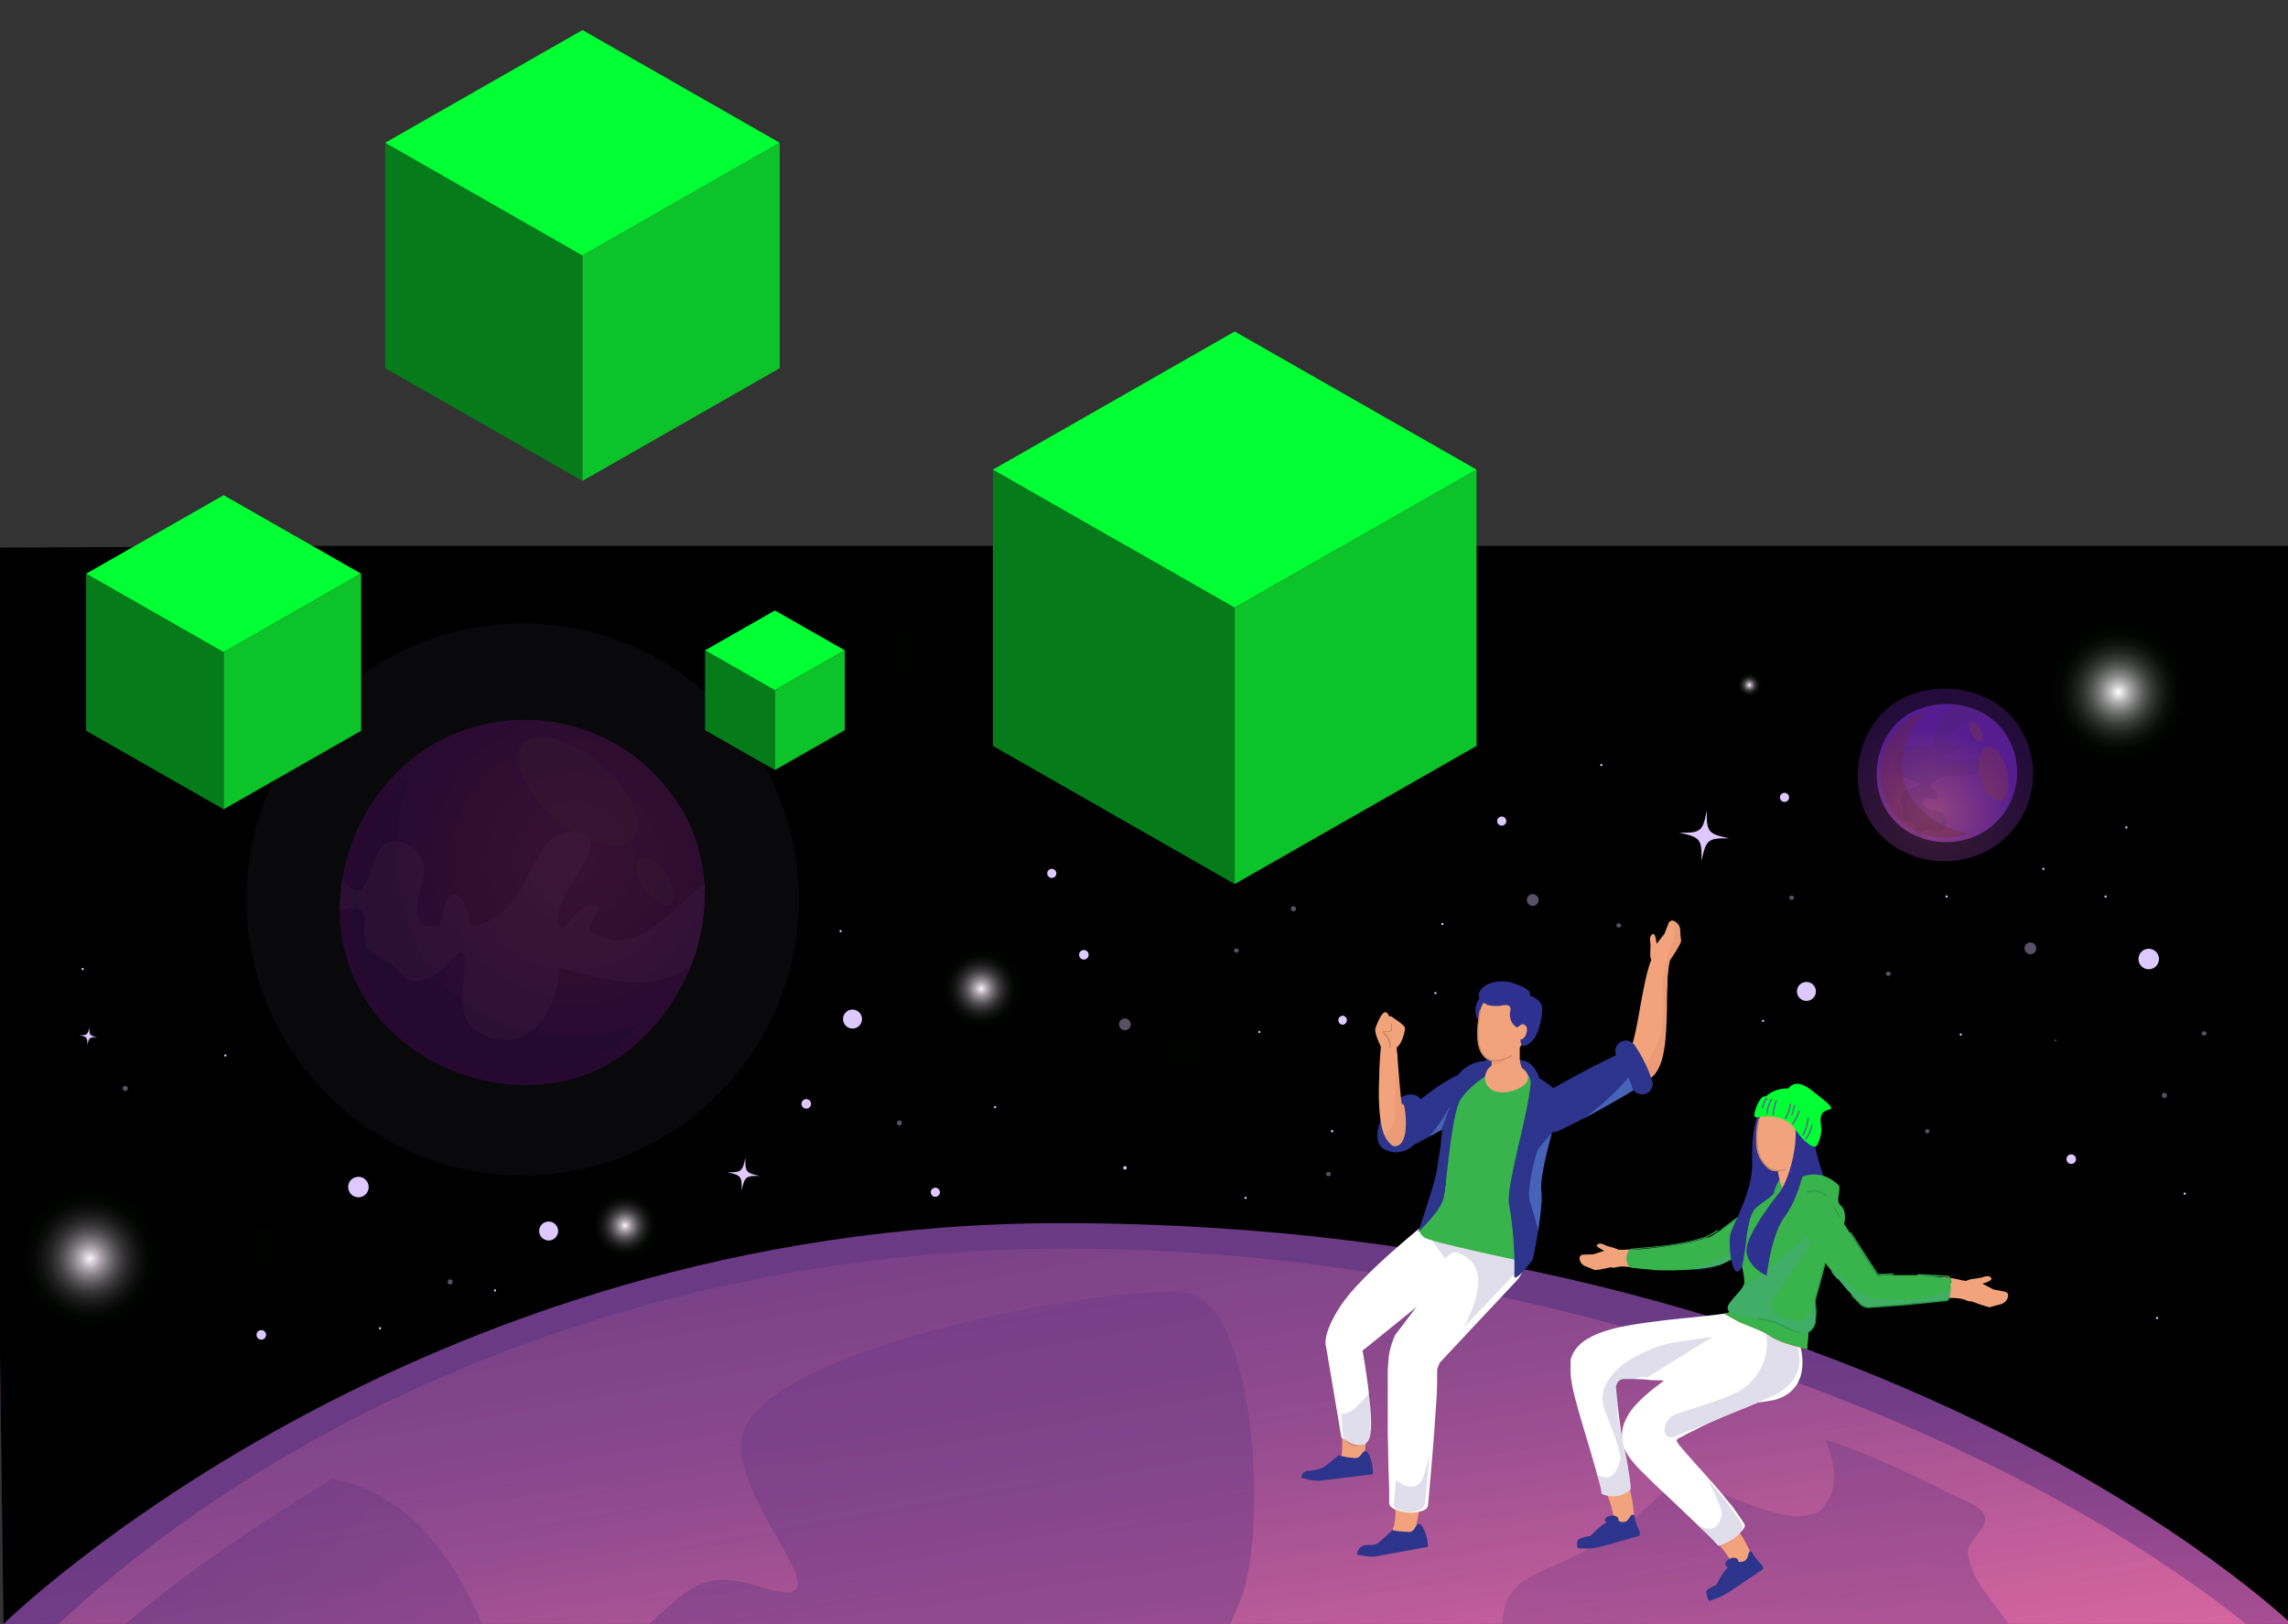 <?xml version="1.0" encoding="UTF-8" standalone="no"?>
<svg
   xmlns:dc="http://purl.org/dc/elements/1.1/"
   xmlns:cc="http://creativecommons.org/ns#"
   xmlns:rdf="http://www.w3.org/1999/02/22-rdf-syntax-ns#"
   xmlns:svg="http://www.w3.org/2000/svg"
   xmlns="http://www.w3.org/2000/svg"
   xmlns:xlink="http://www.w3.org/1999/xlink"
   xmlns:sodipodi="http://sodipodi.sourceforge.net/DTD/sodipodi-0.dtd"
   xmlns:inkscape="http://www.inkscape.org/namespaces/inkscape"
   viewBox="0 0 331 235"
   version="1.1"
   id="svg586"
   sodipodi:docname="call.svg"
   inkscape:version="1.0.2-2 (e86c870879, 2021-01-15)">
  <rect x="0" y="0" width="331" height="235" fill="#333333" stroke="none"/>
  <sodipodi:namedview
     pagecolor="#ffffff"
     bordercolor="#666666"
     borderopacity="1"
     objecttolerance="10"
     gridtolerance="10"
     guidetolerance="10"
     inkscape:pageopacity="0"
     inkscape:pageshadow="2"
     inkscape:window-width="1920"
     inkscape:window-height="1017"
     id="namedview588"
     showgrid="false"
     inkscape:zoom="3.1480363"
     inkscape:cx="165.5"
     inkscape:cy="117.5"
     inkscape:window-x="-8"
     inkscape:window-y="-8"
     inkscape:window-maximized="1"
     inkscape:current-layer="svg586" />
  <defs
     id="defs149">
    <style
       id="style2">.cls-1{fill:none;}.cls-2{fill:#2c348c;}.cls-3{fill:#f2a37c;}.cls-4{fill:#39b34c;}.cls-5{isolation:isolate;}.cls-6{clip-path:url(#clip-path);}.cls-7{fill:url(#linear-gradient);}.cls-8{clip-path:url(#clip-path-2);}.cls-9{fill:url(#linear-gradient-2);}.cls-10{fill:url(#radial-gradient);}.cls-11{fill:url(#radial-gradient-2);}.cls-12{fill:url(#radial-gradient-3);}.cls-13{fill:url(#radial-gradient-4);}.cls-14,.cls-18{fill:#ddc8ff;}.cls-15{fill:url(#radial-gradient-5);}.cls-16{fill:url(#radial-gradient-6);}.cls-17{fill:url(#radial-gradient-7);}.cls-18,.cls-29{opacity:0.4;}.cls-19{fill:url(#radial-gradient-8);}.cls-20,.cls-23,.cls-27,.cls-33{opacity:0.3;}.cls-21{fill:#9498ba;}.cls-21,.cls-25{opacity:0.2;}.cls-22{fill:url(#radial-gradient-9);}.cls-23,.cls-40,.cls-43,.cls-55,.cls-57,.cls-59{mix-blend-mode:multiply;}.cls-24{fill:#55278b;}.cls-26{fill:#ff87ff;}.cls-27{fill:#ba659c;}.cls-27,.cls-33{mix-blend-mode:color-dodge;}.cls-28{opacity:0.6;}.cls-29{fill:url(#radial-gradient-10);}.cls-30{fill:url(#radial-gradient-11);}.cls-31{fill:#b54133;}.cls-32{fill:#773d9c;}.cls-33{fill:#e4654b;}.cls-34{fill:url(#linear-gradient-3);}.cls-35{fill:url(#linear-gradient-4);}.cls-36{opacity:0.45;}.cls-37{fill:url(#linear-gradient-5);}.cls-38{fill:url(#linear-gradient-6);}.cls-39{clip-path:url(#clip-path-3);}.cls-40,.cls-55,.cls-57{fill:#6598eb;}.cls-40,.cls-59{opacity:0.17;}.cls-41{fill:#fff;}.cls-42{clip-path:url(#clip-path-4);}.cls-43{fill:#1b1464;opacity:0.14;}.cls-44{clip-path:url(#clip-path-5);}.cls-45{fill:#f33c4e;}.cls-46{clip-path:url(#clip-path-6);}.cls-47{fill:#2e318f;}.cls-48{fill:#cc8862;}.cls-49{fill:#289d4b;}.cls-50{fill:#0f3;}.cls-51{fill:#5f628c;}.cls-52{clip-path:url(#clip-path-7);}.cls-53{clip-path:url(#clip-path-8);}.cls-54{clip-path:url(#clip-path-9);}.cls-55{opacity:0.28;}.cls-56{clip-path:url(#clip-path-10);}.cls-57{opacity:0.47;}.cls-58{clip-path:url(#clip-path-11);}.cls-59{fill:#cc765a;}.cls-60{clip-path:url(#clip-path-12);}.cls-61{clip-path:url(#clip-path-13);}.cls-62{clip-path:url(#clip-path-14);}.cls-63{fill:#057c19;}.cls-64{fill:#0cc42a;}.cls-65{clip-path:url(#clip-path-15);}.cls-66{fill:url(#linear-gradient-7);}.cls-67{clip-path:url(#clip-path-16);}.cls-68{fill:url(#linear-gradient-8);}.cls-69{fill:url(#linear-gradient-9);}.cls-70{fill:url(#linear-gradient-10);}.cls-71{fill:url(#linear-gradient-11);}</style>
    <clipPath
       id="clip-path">
      <path
         class="cls-1"
         d="M-325.28-233.77c-27.41,1.48-52.22,16.7-66.74,40-15.59,25-17.11,56.07-16,83.78,1.57,38.49,27.63,77.44,50,93,23,16,82.53,28.82,118,22s42.07-35.36,104.53-35.36S-51-37.93-43.83-71.66c10.36-48.51-24-119.07-85.68-109.85C-218-168.28-235.28-203.16-292.09-228A72.48,72.48,0,0,0-325.28-233.77Z"
         id="path4" />
    </clipPath>
    <linearGradient
       id="linear-gradient"
       x1="-158.33"
       y1="-233.63"
       x2="-279.51"
       y2="-46.28"
       gradientUnits="userSpaceOnUse">
      <stop
         offset="0.06"
         stop-color="#ff6aa7"
         id="stop7" />
      <stop
         offset="0.22"
         stop-color="#d15b9c"
         id="stop9" />
      <stop
         offset="0.4"
         stop-color="#a54d92"
         id="stop11" />
      <stop
         offset="0.57"
         stop-color="#85438a"
         id="stop13" />
      <stop
         offset="0.7"
         stop-color="#713c86"
         id="stop15" />
      <stop
         offset="0.8"
         stop-color="#6a3a84"
         id="stop17" />
    </linearGradient>
    <clipPath
       id="clip-path-2">
      <polygon
         class="cls-1"
         points="0 94.86 0 235 331 235 333 79 0 79 0 94.86"
         id="polygon20" />
    </clipPath>
    <linearGradient
       id="linear-gradient-2"
       x1="612.36"
       y1="-536.33"
       x2="554.79"
       y2="-426.89"
       gradientTransform="rotate(159.03,309.608,-158.88)"
       xlink:href="#linear-gradient" />
    <radialGradient
       id="radial-gradient"
       cx="58.51"
       cy="100.22"
       r="9.88"
       gradientTransform="translate(-33.49,-0.07)"
       gradientUnits="userSpaceOnUse">
      <stop
         offset="0"
         stop-color="#fff"
         id="stop24" />
      <stop
         offset="0.05"
         stop-color="#e5e6e5"
         id="stop26" />
      <stop
         offset="0.15"
         stop-color="#b0b1b0"
         id="stop28" />
      <stop
         offset="0.26"
         stop-color="#818281"
         id="stop30" />
      <stop
         offset="0.37"
         stop-color="#595b59"
         id="stop32" />
      <stop
         offset="0.48"
         stop-color="#393b39"
         id="stop34" />
      <stop
         offset="0.6"
         stop-color="#202220"
         id="stop36" />
      <stop
         offset="0.72"
         stop-color="#0e100e"
         id="stop38" />
      <stop
         offset="0.85"
         stop-color="#030503"
         id="stop40" />
      <stop
         offset="1"
         stop-color="#000200"
         id="stop42" />
    </radialGradient>
    <radialGradient
       id="radial-gradient-2"
       cx="274.58"
       cy="177.41"
       r="4.77"
       gradientTransform="translate(-33.49 -0.07)"
       gradientUnits="userSpaceOnUse">
      <stop
         offset="0"
         stop-color="#fff2ff"
         id="stop45" />
      <stop
         offset="0.05"
         stop-color="#e5dae5"
         id="stop47" />
      <stop
         offset="0.15"
         stop-color="#b0a8b0"
         id="stop49" />
      <stop
         offset="0.26"
         stop-color="#817c81"
         id="stop51" />
      <stop
         offset="0.37"
         stop-color="#595659"
         id="stop53" />
      <stop
         offset="0.48"
         stop-color="#393839"
         id="stop55" />
      <stop
         offset="0.6"
         stop-color="#202020"
         id="stop57" />
      <stop
         offset="0.72"
         stop-color="#0e0f0e"
         id="stop59" />
      <stop
         offset="0.85"
         stop-color="#030503"
         id="stop61" />
      <stop
         offset="1"
         stop-color="#000200"
         id="stop63" />
    </radialGradient>
    <radialGradient
       id="radial-gradient-3"
       cx="223.04"
       cy="143.14"
       r="5.65"
       xlink:href="#radial-gradient-2" />
    <radialGradient
       id="radial-gradient-4"
       cx="351.99"
       cy="182.2"
       r="9.88"
       xlink:href="#radial-gradient-2" />
    <radialGradient
       id="radial-gradient-5"
       cx="1666.55"
       cy="3461.64"
       r="2.85"
       gradientTransform="matrix(0.62,0.78,-0.78,0.62,1856.9,-3367.55)"
       xlink:href="#radial-gradient-2" />
    <radialGradient
       id="radial-gradient-6"
       cx="1791.93"
       cy="3442.98"
       r="2.85"
       gradientTransform="matrix(0.62,0.78,-0.78,0.62,1856.9,-3367.55)"
       xlink:href="#radial-gradient-2" />
    <radialGradient
       id="radial-gradient-7"
       cx="1686.13"
       cy="3529.81"
       r="2.85"
       gradientTransform="matrix(0.62,0.78,-0.78,0.62,1856.9,-3367.55)"
       xlink:href="#radial-gradient-2" />
    <radialGradient
       id="radial-gradient-8"
       cx="111.92"
       cy="99.2"
       r="1.75"
       xlink:href="#radial-gradient-2" />
    <radialGradient
       id="radial-gradient-9"
       cx="248.53"
       cy="124.57"
       r="32.28"
       gradientUnits="userSpaceOnUse">
      <stop
         offset="0"
         stop-color="#ba3bac"
         id="stop72" />
      <stop
         offset="1"
         stop-color="#7e1ba0"
         id="stop74" />
    </radialGradient>
    <radialGradient
       id="radial-gradient-10"
       cx="2358.3"
       cy="-2077.51"
       r="15.47"
       gradientTransform="matrix(0.46, 0.89, 0.89, -0.46, 815.63, -2936.81)"
       gradientUnits="userSpaceOnUse">
      <stop
         offset="0"
         stop-color="#f873d0"
         id="stop77" />
      <stop
         offset="1"
         stop-color="#9031f0"
         id="stop79" />
    </radialGradient>
    <radialGradient
       id="radial-gradient-11"
       cx="2358.68"
       cy="-2076.98"
       r="12.38"
       xlink:href="#radial-gradient-10" />
    <linearGradient
       id="linear-gradient-3"
       x1="569.61"
       y1="-451.07"
       x2="471.41"
       y2="-283.56"
       gradientTransform="matrix(-0.94, 0.44, -0.34, -1.1, 538.95, -385.38)"
       gradientUnits="userSpaceOnUse">
      <stop
         offset="0.03"
         stop-color="#ff7bac"
         id="stop83" />
      <stop
         offset="0.22"
         stop-color="#ff7bac"
         stop-opacity="0.76"
         id="stop85" />
      <stop
         offset="0.57"
         stop-color="#ff7bac"
         stop-opacity="0.36"
         id="stop87" />
      <stop
         offset="0.81"
         stop-color="#ff7bac"
         stop-opacity="0.1"
         id="stop89" />
      <stop
         offset="0.92"
         stop-color="#ff7bac"
         stop-opacity="0"
         id="stop91" />
    </linearGradient>
    <linearGradient
       id="linear-gradient-4"
       x1="405.22"
       y1="-905.1"
       x2="233.8"
       y2="-729.88"
       gradientTransform="rotate(-177.68,309.223,-265.973)"
       xlink:href="#linear-gradient" />
    <linearGradient
       id="linear-gradient-5"
       x1="-982.22"
       y1="-300.25"
       x2="-792.81"
       y2="-455.56"
       gradientTransform="translate(904.23 -263.67) rotate(-56.49)"
       gradientUnits="userSpaceOnUse">
      <stop
         offset="0.06"
         stop-color="#ff6aa7"
         id="stop95" />
      <stop
         offset="0.49"
         stop-color="#a54d92"
         id="stop97" />
      <stop
         offset="0.8"
         stop-color="#6a3a84"
         id="stop99" />
    </linearGradient>
    <linearGradient
       id="linear-gradient-6"
       x1="-900.66"
       y1="-236.16"
       x2="-816.38"
       y2="-305.27"
       xlink:href="#linear-gradient-5" />
    <clipPath
       id="clip-path-3">
      <path
         class="cls-1"
         d="M73.63,176.7l.65.52.65.5c.43.34.87.66,1.3,1,.89.65,1.77,1.28,2.69,1.9s1.83,1.21,2.78,1.8c.48.3,1,.59,1.48.88l.78.43c.27.14.54.28.86.43l.23.11.27.12.14.06.16.06.17,0,.14.05c.39.11.71.18,1,.24.63.11,1.2.19,1.78.26s1.15.1,1.71.13l1.7.07c.56,0,1.12,0,1.69,0s1.13,0,1.69-.07,1.14-.09,1.71-.16l.86-.11.43-.07a.57.57,0,0,0,.21-.12.72.72,0,0,0,.21-.3,2,2,0,0,0,0-1.76l-.05-.09a.64.64,0,0,0-.19-.26.36.36,0,0,0-.19-.09H98.1l-.76,0c-.51,0-1-.08-1.54-.14-1-.11-2.08-.23-3.11-.4l-1.55-.25c-.52-.1-1-.19-1.53-.32s-1-.24-1.47-.38l-.66-.22-.07,0-.06,0-.06,0-.07,0-.14-.07-.15-.09c-.4-.23-.84-.51-1.26-.8s-.86-.58-1.29-.89c-.85-.62-1.7-1.25-2.54-1.9s-1.68-1.32-2.51-2l-2.46-2a2.63,2.63,0,1,0-3.39,4l0,0Z"
         id="path103" />
    </clipPath>
    <clipPath
       id="clip-path-4">
      <path
         class="cls-1"
         d="M97.74,200.71c0,.36-.07.73-.12,1.1-.21,1.51.06,2.57-.3,4.14l-.54,2.38c-.17.8-.36,1.6-.52,2.42-.07.4-.15.81-.22,1.22l-.11.62c0,.21-.07.42-.1.63-.06.41-.11.83-.16,1.26l-.07.63,0,.16a1,1,0,0,0,0,.17.57.57,0,0,0,.28.36,4,4,0,0,0,3.38.57l.2-.06a.59.59,0,0,0,.37-.23.39.39,0,0,0,0-.14l0-.14.13-.56c.09-.37.19-.75.29-1.12l.31-1.13c.1-.38.21-.76.32-1.14.43-1.52.89-3.06,1.36-4.61l.69-2.36c.24-.8.45-1.61.68-2.45.11-.42.21-.84.31-1.29s.19-.9.26-1.4a9.67,9.67,0,0,0,.11-1.72c0-.17,0-.35,0-.55s0-.2,0-.32l0-.17a.44.44,0,0,0,0-.1l0-.11a4.65,4.65,0,0,0-.79-1.59,5.45,5.45,0,0,0-1-1,7.41,7.41,0,0,0-1-.63,11.82,11.82,0,0,0-1.65-.73A21.86,21.86,0,0,0,96.9,192c-1.8-.38-3.5-.59-5.18-.81s-3.32-.38-4.93-.54-3.2-.34-4.69-.54a5.34,5.34,0,1,0-1.43,10.59l.26,0,.76.06a13.66,13.66,0,0,0,2.57-.16c.84-.11,1.66-.21,2.48-.34,1.62-.23,3.21-.49,4.76-.71.78-.11,1.55-.21,2.3-.29s.88.38,1.58.35q.53,0,1,0c.32,0,.62,0,.89.06"
         id="path106" />
    </clipPath>
    <clipPath
       id="clip-path-5">
      <path
         class="cls-1"
         d="M72.63,192.05c1.31-2.23,5.17-.51,5.17-.51v.07a5.2,5.2,0,0,1,1.74.74c1.3.87,2.68,1.76,4.07,2.66s2.81,1.83,4.23,2.81,2.84,2,4.28,3.18a23.29,23.29,0,0,1,2.19,2,7,7,0,0,1,.56.63c.19.23.38.47.57.75a8.82,8.82,0,0,1,.57,1,5.92,5.92,0,0,1,.47,1.3,4.87,4.87,0,0,1,.09,1.77,4.2,4.2,0,0,1-.08.47l-.06.23,0,0v.05l0,.08-.06.18-.06.15-.06.15-.06.14a7.4,7.4,0,0,1-.51.91,8.48,8.48,0,0,1-.5.7c-.32.43-.65.79-1,1.14s-.63.69-.94,1l-1.85,1.84-1.8,1.76L87.81,219l-.87.85-.86.85-.85.85-.82.85-.8.84c-.12.15-.25.29-.38.43l-.09.11,0,.05,0,0a.44.44,0,0,1-.23,0l-.19-.06-.12,0-.15-.07-.33-.15a7.06,7.06,0,0,1-2.47-2s-.07-.09-.09-.13l-.07-.11a1,1,0,0,1-.09-.18.49.49,0,0,1,0-.25.19.19,0,0,1,0-.08l0-.08.09-.14c.12-.2.24-.39.37-.58l.75-1.12c.26-.37.52-.72.79-1.08s.53-.69.8-1c.54-.68,1.09-1.34,1.64-2s1.11-1.28,1.66-1.91L87.06,211c.53-.62,1-1.23,1.51-1.83.17-.22.34-.44.49-.66l-.49-.32c-.27-.17-.55-.34-.85-.5-.61-.34-1.26-.68-1.93-1s-1.37-.65-2.09-1c-1.42-.64-2.9-1.25-4.41-1.88L77,202.86c-.77-.33-1.56-.65-2.34-1.05l-.32-.17a4.71,4.71,0,0,1-.48-.29,4.85,4.85,0,0,1-.74-.6C70.06,198.35,71.17,194.55,72.63,192.05Z"
         id="path109" />
    </clipPath>
    <clipPath
       id="clip-path-6">
      <path
         class="cls-4"
         d="M70.74,170.25a8.92,8.92,0,0,1,4.68,2.24c1,.86,4,2.6,4.75,5.45.58,2.29-1.07,5.57-1,7.65,0,.89,1.7,2.15,2.29,3.28a.82.82,0,0,1-.63,1.22l-6.34,1.25s-3.44,2.32-4.83,1.25-.76-4.58-.76-4.58-3.33-11-2.65-14.2S70.74,170.25,70.74,170.25Z"
         id="path112" />
    </clipPath>
    <clipPath
       id="clip-path-7">
      <path
         class="cls-1"
         d="M70.42,172.73a2.53,2.53,0,0,0-3.5.76l-7.06,11-.14,0-1.48-.07H56.75l-1.49,0-.75,0-.74,0-1.5.11-1.5.18-.76.1-.38.05c-.06,0-.12,0-.18.17a1.18,1.18,0,0,0-.08.23,2,2,0,0,0-.07.38,4.72,4.72,0,0,0,.09,1.71v0a2.64,2.64,0,0,0,.1.37,1.64,1.64,0,0,0,.1.22c.07.12.13.15.19.15l.35,0,.71.05,1.42.14,1.42.14.72.08.71.06,1.43.14,1.44.13,1.43.11.71,0,.71,0a1.48,1.48,0,0,0,1.45-.37l.62-.62.63-.66.61-.67c.2-.23.4-.45.59-.68l.59-.7.57-.69.56-.71,1.1-1.42.54-.72c.18-.24.36-.48.53-.73.35-.48.7-1,1-1.47s.63-1,.9-1.57c.13-.27.26-.54.38-.83l.09-.21.08-.21c.05-.15.1-.3.14-.45l.25-.85A2.53,2.53,0,0,0,70.42,172.73Z"
         id="path115" />
    </clipPath>
    <clipPath
       id="clip-path-8">
      <path
         id="SVGID"
         class="cls-1"
         d="M133.13,191.08a41.69,41.69,0,0,1,5.2-.47h.12l-1.22,17.12a2,2,0,0,1-3.93-.12Z" />
    </clipPath>
    <clipPath
       id="clip-path-9">
      <path
         class="cls-1"
         d="M125.34,217.71c0-.22,0-.45-.06-.68l-.12-1.35-.24-2.72-.21-2.71-.21-2.72-.19-2.72-.17-2.71-.14-2.72-.07-1.36.14-1.39L112.22,184.2c-.1-.13-.21-.26-.3-.4a4.35,4.35,0,0,1,5.83-6.17,4.14,4.14,0,0,1,7.83-1.12l8,16.71.15.32a1.92,1.92,0,0,1,.19.72l.37,4.91-.11,0a34.71,34.71,0,0,0-3.81.87v1.88l0,2.72-.06,2.72c0,.91,0,1.82-.06,2.73l-.08,2.72-.1,2.72,0,1.36c0,.23,0,.46,0,.68a1,1,0,0,1-.12.35,1.44,1.44,0,0,1-.35.35,3.48,3.48,0,0,1-3.69.09,1.23,1.23,0,0,1-.37-.33A.89.89,0,0,1,125.34,217.71Z"
         id="path120" />
    </clipPath>
    <clipPath
       id="clip-path-10">
      <path
         class="cls-2"
         d="M110.1,155.23c-.68,3,3.74,16.46,3.07,19.14a53.15,53.15,0,0,0-.74,10.23c.07,1.22-2.5-2-2.65-2.32s-1.57-7.54-1.26-9.91-1.84-9.46-1.84-9.46-2.45-3.22-.7-4.79A25.29,25.29,0,0,1,110.1,155.23Z"
         id="path123" />
    </clipPath>
    <clipPath
       id="clip-path-11">
      <path
         class="cls-1"
         d="M91.45,154.26a4.75,4.75,0,0,0,.38.74,4.49,4.49,0,0,0,.29.41l.18.22a3.33,3.33,0,0,0,.28.25l.15.12.11.08.1.07.16.11.27.17.92.54c.59.33,1.17.64,1.75.94l1.73.89c.57.3,1.15.59,1.73.87,2.31,1.13,4.63,2.22,7,3.23a2.91,2.91,0,0,0,2.33-5.33h0c-2.32-1-5-1.7-7.33-2.67l-.57-.68-.88-.37-1.74-.72-1.71-.73-.77-.35-.09,0,0-.07a6.06,6.06,0,0,1-.26-.66,16.19,16.19,0,0,1-.44-1.64c-.27-1.17-.48-2.41-.71-3.66s-.46-2.54-.74-3.83c-.14-.65-.29-1.3-.49-2-.13-.43-.27-.87-.44-1.31.32-.66,0-1.79.15-2.55.17-1-.34-1.16-.46-1.17-.33,0-.47,1.42-.47,1.42l-1.13-1.45-.6-1.55a.57.57,0,0,0-.74-.32,1.48,1.48,0,0,0-.94,1.29c0,.58-.09,1.26-.13,1.52-.07.43,1.35,2.53,1.68,3a13.2,13.2,0,0,1,.23,1.67c.05.6.08,1.21.1,1.83,0,1.24.06,2.51.09,3.8s.08,2.59.2,3.95a19.27,19.27,0,0,0,.3,2.12,10.09,10.09,0,0,0,.3,1.17c0,.1.07.21.11.32A2.33,2.33,0,0,0,91.45,154.26Zm4.43-2.06a.05.05,0,0,1,0,0v0s0,0-.09-.1a.16.16,0,0,1,0-.06Z"
         id="path126" />
    </clipPath>
    <clipPath
       id="clip-path-12">
      <path
         class="cls-2"
         d="M95,152.07,95,152l.07-.08.06-.07,0,0,0,0a.8.8,0,0,1,.2-.15.27.27,0,0,1,.14,0l.11,0,.42.19.85.4,1.69.81c1.11.56,2.23,1.11,3.34,1.69l1.66.87,1.64.9c1.09.61,2.18,1.22,3.24,1.89l.3.19a2.86,2.86,0,0,1-2.72,5c-1.14-.52-2.24-1.09-3.35-1.66l-1.66-.88-1.64-.91-.82-.46-.81-.47-1.63-.93-1.61-1-.81-.49-.4-.24-.1-.07a.45.45,0,0,1-.06-.14,1.69,1.69,0,0,1,0-.25v-.27l0-.11a8.37,8.37,0,0,1,1.64-3.6Z"
         id="path129" />
    </clipPath>
    <clipPath
       id="clip-path-13">
      <path
         class="cls-2"
         d="M117.76,154.64c3.71.53,8.43,4.63,8.43,4.63s1.81,4.9,3.16,5.32,1.84.63,2.22.38.2.54.2.54a5.46,5.46,0,0,1-2.76,1c-1.1-.13-6.84-3.46-6.84-3.46l-2.58-6.27Z"
         id="path132" />
    </clipPath>
    <clipPath
       id="clip-path-14">
      <path
         class="cls-3"
         d="M128.38,159.94l.36-.28c.07-.52.12-1,.17-1.59s.11-1.08.15-1.63.09-1.1.13-1.65l.13-1.65c0-.28,0-.56.07-.84s0-.55.07-.82v-.13a1.14,1.14,0,0,1,1.27-1,1.19,1.19,0,0,1,1,1.11c.05.56.09,1.09.13,1.64s.07,1.13.1,1.7c0,1.14.08,2.29.07,3.44a30.62,30.62,0,0,1-.2,3.54q-.06.45-.15.93a10,10,0,0,1-.24,1c-.06.18-.12.35-.2.54a4.88,4.88,0,0,1-.31.59,3,3,0,0,1-.57.68c-.13.11-.27.3-.48.33C127.84,166.05,127.93,162.09,128.38,159.94Z"
         id="path135" />
    </clipPath>
    <clipPath
       id="clip-path-15">
      <polygon
         class="cls-1"
         points="362 -173.14 362 -33 758 -33 758 -189 362 -189 362 -173.14"
         id="polygon138" />
    </clipPath>
    <linearGradient
       id="linear-gradient-7"
       x1="156.12"
       y1="-385.45"
       x2="51.43"
       y2="-206.87"
       xlink:href="#linear-gradient-3" />
    <clipPath
       id="clip-path-16">
      <polygon
         class="cls-1"
         points="0 -173.14 0 -33 333 -33 333 -189 0 -189 0 -173.14"
         id="polygon142" />
    </clipPath>
    <linearGradient
       id="linear-gradient-8"
       x1="550.33"
       y1="-227.95"
       x2="445.64"
       y2="-49.36"
       xlink:href="#linear-gradient-3" />
    <linearGradient
       id="linear-gradient-9"
       x1="471.86"
       y1="-653.34"
       x2="289.11"
       y2="-466.55"
       gradientTransform="rotate(-177.68,309.223,-265.973)"
       xlink:href="#linear-gradient" />
    <linearGradient
       id="linear-gradient-10"
       x1="-805.27"
       y1="-491.04"
       x2="-603.34"
       y2="-656.61"
       xlink:href="#linear-gradient-5" />
    <linearGradient
       id="linear-gradient-11"
       x1="-718.32"
       y1="-422.72"
       x2="-628.47"
       y2="-496.39"
       xlink:href="#linear-gradient-5" />
    <linearGradient
       inkscape:collect="always"
       xlink:href="#linear-gradient"
       id="linearGradient592"
       gradientUnits="userSpaceOnUse"
       x1="-158.33"
       y1="-233.63"
       x2="-279.51"
       y2="-46.28" />
    <radialGradient
       inkscape:collect="always"
       xlink:href="#radial-gradient-2"
       id="radialGradient594"
       gradientUnits="userSpaceOnUse"
       gradientTransform="translate(-33.49,-0.07)"
       cx="274.58"
       cy="177.41"
       r="4.77" />
    <radialGradient
       inkscape:collect="always"
       xlink:href="#radial-gradient-10"
       id="radialGradient596"
       gradientUnits="userSpaceOnUse"
       gradientTransform="matrix(0.46,0.89,0.89,-0.46,815.63,-2936.81)"
       cx="2358.3"
       cy="-2077.51"
       r="15.47" />
    <linearGradient
       inkscape:collect="always"
       xlink:href="#linear-gradient-3"
       id="linearGradient598"
       gradientUnits="userSpaceOnUse"
       gradientTransform="matrix(-0.94,0.44,-0.34,-1.1,538.95,-385.38)"
       x1="569.61"
       y1="-451.07"
       x2="471.41"
       y2="-283.56" />
    <linearGradient
       inkscape:collect="always"
       xlink:href="#linear-gradient-5"
       id="linearGradient600"
       gradientUnits="userSpaceOnUse"
       gradientTransform="rotate(-56.49,206.707,-973.438)"
       x1="-982.22"
       y1="-300.25"
       x2="-792.81"
       y2="-455.56" />
  </defs>
  <g
     class="cls-5"
     id="g584"
     transform="matrix(-1,0,0,1,331.502,0)">
    <g
       id="Layer_5"
       data-name="Layer 5">
      <g
         class="cls-6"
         clip-path="url(#clip-path)"
         id="g153">
        <rect
           class="cls-7"
           x="-484.12"
           y="-248.39"
           width="496.98"
           height="268.52"
           id="rect151"
           style="fill:url(#linearGradient592)" />
      </g>
      <g
         class="cls-8"
         clip-path="url(#clip-path-2)"
         id="g337">
        <polygon
           class="cls-9"
           points="368.92,83.24 354.15,282.01 -3.63,284.28 -1.35,79.83 "
           id="polygon155"
           style="fill:url(#linear-gradient-2)" />
        <path
           d="m 331,235 c 0,0 -59,-58 -153,-58 C 60,177 0,235 0,235 l -31.71,6.46 12.71,-83.57 -1.07,-80.39 427.36,2.12 v 87.79 l -1.06,107.9 z"
           id="path157" />
        <path
           class="cls-10"
           d="M 34.83,100 A 9.87,9.87 0 1 1 25,90.18 9.87,9.87 0 0 1 34.83,100 Z"
           id="path159"
           style="fill:url(#radial-gradient)" />
        <path
           class="cls-11"
           d="m 245.56,177.15 a 4.77,4.77 0 1 1 -4.77,-4.77 4.77,4.77 0 0 1 4.77,4.77 z"
           id="path161"
           style="fill:url(#radialGradient594)" />
        <path
           class="cls-12"
           d="m 195,142.92 a 5.65,5.65 0 1 1 -5.65,-5.65 5.64,5.64 0 0 1 5.65,5.65 z"
           id="path163"
           style="fill:url(#radial-gradient-3)" />
        <path
           class="cls-13"
           d="m 328,181.93 a 9.87,9.87 0 1 1 -9.87,-9.86 9.87,9.87 0 0 1 9.87,9.86 z"
           id="path165"
           style="fill:url(#radial-gradient-4)" />
        <path
           class="cls-14"
           d="m 209.54,147.47 a 1.37,1.37 0 1 1 -1.37,-1.37 1.36,1.36 0 0 1 1.37,1.37 z"
           id="path167" />
        <path
           class="cls-14"
           d="m 71.54,143.47 a 1.37,1.37 0 1 1 -1.37,-1.37 1.36,1.36 0 0 1 1.37,1.37 z"
           id="path169" />
        <path
           class="cls-14"
           d="m 175.39,138.18 a 0.69,0.69 0 1 1 -0.69,-0.7 0.69,0.69 0 0 1 0.69,0.7 z"
           id="path171" />
        <path
           class="cls-14"
           d="m 294.39,193.18 a 0.69,0.69 0 1 1 -0.69,-0.7 0.69,0.69 0 0 1 0.69,0.7 z"
           id="path173" />
        <path
           class="cls-14"
           d="m 253.5,178.14 a 1.37,1.37 0 1 1 -1.37,-1.37 1.36,1.36 0 0 1 1.37,1.37 z"
           id="path175" />
        <path
           class="cls-14"
           d="m 215.55,159.74 a 0.69,0.69 0 1 1 -0.69,-0.69 0.69,0.69 0 0 1 0.69,0.69 z"
           id="path177" />
        <path
           class="cls-14"
           d="m 32.55,167.74 a 0.69,0.69 0 1 1 -0.69,-0.69 0.69,0.69 0 0 1 0.69,0.69 z"
           id="path179" />
        <path
           class="cls-14"
           d="m 137.89,147.64 a 0.66,0.66 0 0 1 -0.66,0.65 0.66,0.66 0 0 1 0,-1.31 0.66,0.66 0 0 1 0.66,0.66 z"
           id="path181" />
        <path
           class="cls-14"
           d="m 69.89,172.64 a 0.66,0.66 0 0 1 -0.66,0.65 0.66,0.66 0 0 1 0,-1.31 0.66,0.66 0 0 1 0.66,0.66 z"
           id="path183" />
        <path
           class="cls-14"
           d="m 149.15,149.34 a 0.16,0.16 0 0 1 0.32,0 0.16,0.16 0 1 1 -0.32,0 z"
           id="path185" />
        <path
           class="cls-14"
           d="m 151.15,173.34 a 0.16,0.16 0 0 1 0.32,0 0.16,0.16 0 1 1 -0.32,0 z"
           id="path187" />
        <path
           class="cls-14"
           d="m 138.63,163.71 a 0.16,0.16 0 1 1 0.31,0 0.16,0.16 0 0 1 -0.16,0.16 0.16,0.16 0 0 1 -0.15,-0.16 z"
           id="path189" />
        <path
           class="cls-14"
           d="m 209.73,134.74 a 0.16,0.16 0 1 1 0.16,0.16 0.16,0.16 0 0 1 -0.16,-0.16 z"
           id="path191" />
        <path
           class="cls-14"
           d="m 298.73,152.74 a 0.16,0.16 0 1 1 0.16,0.16 0.16,0.16 0 0 1 -0.16,-0.16 z"
           id="path193" />
        <path
           class="cls-14"
           d="m 259.73,186.74 a 0.16,0.16 0 1 1 0.16,0.16 0.16,0.16 0 0 1 -0.16,-0.16 z"
           id="path195" />
        <path
           class="cls-14"
           d="m 23.73,119.74 a 0.16,0.16 0 1 1 0.16,0.16 0.16,0.16 0 0 1 -0.16,-0.16 z"
           id="path197" />
        <path
           class="cls-14"
           d="m 35.73,125.74 a 0.16,0.16 0 1 1 0.16,0.16 0.16,0.16 0 0 1 -0.16,-0.16 z"
           id="path199" />
        <path
           class="cls-14"
           d="m 26.73,129.74 a 0.16,0.16 0 1 1 0.16,0.16 0.16,0.16 0 0 1 -0.16,-0.16 z"
           id="path201" />
        <path
           class="cls-14"
           d="m 49.73,129.74 a 0.16,0.16 0 1 1 0.16,0.16 0.16,0.16 0 0 1 -0.16,-0.16 z"
           id="path203" />
        <path
           class="cls-14"
           d="m 187.38,160.22 a 0.16,0.16 0 1 1 0.16,0.16 0.16,0.16 0 0 1 -0.16,-0.16 z"
           id="path205" />
        <path
           class="cls-14"
           d="m 276.38,192.22 a 0.16,0.16 0 1 1 0.16,0.16 0.16,0.16 0 0 1 -0.16,-0.16 z"
           id="path207" />
        <path
           class="cls-14"
           d="m 319.38,140.22 a 0.16,0.16 0 1 1 0.16,0.16 0.16,0.16 0 0 1 -0.16,-0.16 z"
           id="path209" />
        <path
           class="cls-14"
           d="m 123.68,143.71 a 0.16,0.16 0 0 1 0.32,0 0.16,0.16 0 0 1 -0.32,0 z"
           id="path211" />
        <path
           class="cls-14"
           d="m 122.68,133.71 a 0.16,0.16 0 0 1 0.32,0 0.16,0.16 0 0 1 -0.32,0 z"
           id="path213" />
        <path
           class="cls-14"
           d="m 99.68,110.71 a 0.16,0.16 0 0 1 0.32,0 0.16,0.16 0 0 1 -0.32,0 z"
           id="path215" />
        <path
           class="cls-14"
           d="m 47.68,149.71 a 0.16,0.16 0 1 1 0.32,0 0.16,0.16 0 0 1 -0.32,0 z"
           id="path217" />
        <path
           class="cls-14"
           d="M 169,169 A 0.25,0.25 0 1 1 168.75,168.75 0.25,0.25 0 0 1 169,169 Z"
           id="path219" />
        <path
           class="cls-14"
           d="m 281.13,171.77 a 1.48,1.48 0 1 1 -1.47,-1.47 1.47,1.47 0 0 1 1.47,1.47 z"
           id="path221" />
        <path
           class="cls-14"
           d="m 22.13,138.77 a 1.48,1.48 0 1 1 -1.47,-1.47 1.47,1.47 0 0 1 1.47,1.47 z"
           id="path223" />
        <path
           class="cls-14"
           d="m 196.85,172.53 a 0.66,0.66 0 1 1 -0.66,-0.66 0.67,0.67 0 0 1 0.66,0.66 z"
           id="path225" />
        <path
           class="cls-14"
           d="m 114.91,118.82 a 0.66,0.66 0 1 1 -0.66,-0.66 0.67,0.67 0 0 1 0.66,0.66 z"
           id="path227" />
        <path
           class="cls-14"
           d="m 180,126.39 a 0.66,0.66 0 1 1 -0.66,-0.66 0.65,0.65 0 0 1 0.66,0.66 z"
           id="path229" />
        <path
           class="cls-14"
           d="m 74,115.39 a 0.66,0.66 0 1 1 -0.66,-0.66 0.65,0.65 0 0 1 0.66,0.66 z"
           id="path231" />
        <path
           class="cls-15"
           d="m 202.46,96.59 a 2.85,2.85 0 1 1 0.44,-4 2.84,2.84 0 0 1 -0.44,4 z"
           id="path233"
           style="fill:url(#radial-gradient-5)" />
        <path
           class="cls-16"
           d="m 295.34,182.64 a 2.85,2.85 0 1 1 0.44,-4 2.83,2.83 0 0 1 -0.44,4 z"
           id="path235"
           style="fill:url(#radial-gradient-6)" />
        <path
           class="cls-17"
           d="m 161.57,154.45 a 2.85,2.85 0 1 1 0.44,-4 2.84,2.84 0 0 1 -0.44,4 z"
           id="path237"
           style="fill:url(#radial-gradient-7)" />
        <path
           class="cls-18"
           d="m 169.61,148.16 a 0.85,0.85 0 1 1 -0.85,-0.77 0.82,0.82 0 0 1 0.85,0.77 z"
           id="path239" />
        <path
           class="cls-18"
           d="m 110.61,130.16 a 0.85,0.85 0 1 1 -0.85,-0.77 0.82,0.82 0 0 1 0.85,0.77 z"
           id="path241" />
        <path
           class="cls-18"
           d="m 112.61,175.16 a 0.85,0.85 0 1 1 -0.85,-0.77 0.82,0.82 0 0 1 0.85,0.77 z"
           id="path243" />
        <path
           class="cls-18"
           d="m 38.61,137.16 a 0.85,0.85 0 1 1 -0.85,-0.77 0.82,0.82 0 0 1 0.85,0.77 z"
           id="path245" />
        <path
           class="cls-18"
           d="m 139.68,169.91 a 0.37,0.37 0 0 1 -0.73,0 0.37,0.37 0 0 1 0.73,0 z"
           id="path247" />
        <path
           class="cls-18"
           d="m 58.68,140.91 a 0.37,0.37 0 0 1 -0.73,0 0.37,0.37 0 0 1 0.73,0 z"
           id="path249" />
        <path
           class="cls-18"
           d="m 97.68,133.91 a 0.37,0.37 0 0 1 -0.73,0 0.37,0.37 0 0 1 0.73,0 z"
           id="path251" />
        <path
           class="cls-18"
           d="m 72.68,129.91 a 0.37,0.37 0 0 1 -0.73,0 0.37,0.37 0 0 1 0.73,0 z"
           id="path253" />
        <path
           class="cls-18"
           d="m 153,137.55 a 0.37,0.37 0 0 1 -0.73,0 0.37,0.37 0 0 1 0.73,0 z"
           id="path255" />
        <path
           class="cls-18"
           d="m 13,149.55 a 0.37,0.37 0 0 1 -0.73,0 0.37,0.37 0 0 1 0.73,0 z"
           id="path257" />
        <path
           class="cls-18"
           d="m 34,150.55 a 0.13,0.13 0 1 1 0.26,0 0.13,0.13 0 1 1 -0.26,0 z"
           id="path259" />
        <path
           class="cls-18"
           d="m 53,163.69 a 0.34,0.34 0 0 0 -0.36,-0.3 0.31,0.31 0 1 0 0.36,0.3 z"
           id="path261" />
        <path
           class="cls-18"
           d="m 144.75,131.47 a 0.37,0.37 0 1 1 -0.37,-0.33 0.35,0.35 0 0 1 0.37,0.33 z"
           id="path263" />
        <path
           class="cls-18"
           d="m 266.75,185.47 a 0.37,0.37 0 1 1 -0.37,-0.33 0.35,0.35 0 0 1 0.37,0.33 z"
           id="path265" />
        <path
           class="cls-18"
           d="m 313.75,157.47 a 0.37,0.37 0 1 1 -0.37,-0.33 0.35,0.35 0 0 1 0.37,0.33 z"
           id="path267" />
        <path
           class="cls-18"
           d="m 201.75,162.47 a 0.37,0.37 0 1 1 -0.37,-0.33 0.35,0.35 0 0 1 0.37,0.33 z"
           id="path269" />
        <path
           class="cls-18"
           d="m 18.75,158.47 a 0.37,0.37 0 1 1 -0.37,-0.33 0.35,0.35 0 0 1 0.37,0.33 z"
           id="path271" />
        <path
           class="cls-19"
           d="M 80.05,99 A 1.75,1.75 0 1 1 78.31,97.25 1.75,1.75 0 0 1 80.05,99 Z"
           id="path273"
           style="fill:url(#radial-gradient-8)" />
        <path
           class="cls-14"
           d="m 88.58,120.5 c -3.07,0.65 -3.28,0.92 -3.24,4.06 -0.65,-3.07 -0.92,-3.29 -4,-3.25 3.07,-0.64 3.28,-0.91 3.24,-4 0.6,3.02 0.87,3.24 4,3.19 z"
           id="path275" />
        <path
           class="cls-14"
           d="m 226.29,169.64 c -2,0.42 -2.12,0.6 -2.09,2.63 -0.42,-2 -0.6,-2.13 -2.62,-2.1 2,-0.42 2.12,-0.59 2.09,-2.62 0.42,1.98 0.6,2.12 2.62,2.09 z"
           id="path277" />
        <path
           class="cls-14"
           d="m 320,149.81 c -1.08,0.23 -1.15,0.32 -1.14,1.43 -0.22,-1.09 -0.32,-1.16 -1.42,-1.15 1.08,-0.22 1.15,-0.32 1.14,-1.42 0.24,1.08 0.34,1.15 1.42,1.14 z"
           id="path279" />
        <g
           class="cls-20"
           id="g297">
          <circle
             class="cls-21"
             cx="255.89"
             cy="130.16"
             r="39.95"
             id="circle281" />
          <path
             class="cls-22"
             d="m 270.5,108.77 a 26.37,26.37 0 0 0 -37.25,7.76 c -7.41,11.59 -3.07,27.31 7.35,35.51 11.11,8.73 28,5.4 36.58,-5.34 9.39,-11.81 5.33,-29.54 -6.68,-37.93 z"
             id="path283"
             style="fill:url(#radial-gradient-9)" />
          <g
             class="cls-23"
             id="g287">
            <path
               class="cls-24"
               d="m 272.36,112.56 a 32.55,32.55 0 0 1 0.05,20.74 c -3.93,14.59 -20.39,19.33 -33.32,14.94 a 25.61,25.61 0 0 0 2.82,2.58 c 10.36,8.15 26.13,5 34.1,-5 7.97,-10 5.51,-24.82 -3.65,-33.26 z"
               id="path285" />
          </g>
          <g
             class="cls-25"
             id="g291">
            <path
               class="cls-26"
               d="m 250.66,140 c 0,6.79 5.29,13.58 12.08,9.05 3,-2.26 1.51,-6.79 1.51,-9.81 0,-3.77 2.41,1.08 5.29,2.27 4.06,1.68 3,-1.28 8.29,-3.78 2.05,-1 0,-4.53 1.51,-6 a 2.71,2.71 0 0 1 3,0.35 27.36,27.36 0 0 0 -0.36,-4.86 c -0.93,1.12 -1.84,2 -2.65,1.49 -1.51,-0.76 -1.51,-5.29 -3.77,-6.8 a 4.3,4.3 0 0 0 -5.28,3 c -0.75,3 2.26,6 0,9.06 H 268 c -0.75,-1.51 -0.58,-4.38 -2.26,-4.53 -1.26,-0.11 -2.26,3 -2.26,4.53 -9.06,-0.76 -8.31,-14.34 -15.1,-13.58 -6.79,0.76 3.77,9 2.26,13.58 -0.75,1.51 -3,-3.77 -5.28,-3 -1.51,0 1.51,3 0.76,3.77 -6.44,4.3 -11.53,-2.94 -16.54,-6.92 a 27.84,27.84 0 0 0 2,12 c 5.55,3.91 12.32,2.06 19.08,0.18 z"
               id="path289" />
          </g>
          <path
             class="cls-27"
             d="m 251.21,118.42 c -4.41,3.77 -9.46,5.09 -11.3,2.94 -1.84,-2.15 0.25,-6.93 4.66,-10.7 4.41,-3.77 9.46,-5.09 11.3,-3 1.84,2.09 -0.26,6.99 -4.66,10.76 z"
             id="path293" />
          <path
             class="cls-27"
             d="m 238.34,128.63 c -1.24,1.81 -3,2.79 -3.83,2.19 -0.83,-0.6 -0.59,-2.55 0.64,-4.36 1.23,-1.81 2.94,-2.79 3.82,-2.19 0.88,0.6 0.59,2.55 -0.63,4.36 z"
             id="path295" />
        </g>
        <g
           class="cls-28"
           id="g315">
          <path
             class="cls-29"
             d="m 44,123.11 a 12.63,12.63 0 0 1 -4.85,-17.57 c 3.32,-5.7 11,-7.3 16.75,-4.65 6.15,2.83 8.44,10.76 5.73,16.76 -3.02,6.59 -11.47,8.75 -17.63,5.46 z"
             id="path299"
             style="fill:url(#radialGradient596)" />
          <path
             class="cls-30"
             d="m 45,120.65 a 10.1,10.1 0 0 1 -3.88,-14.06 c 2.65,-4.56 8.78,-5.83 13.4,-3.72 4.92,2.26 6.75,8.61 4.58,13.41 -2.39,5.28 -9.1,7 -14.1,4.37 z"
             id="path301"
             style="fill:url(#radial-gradient-11)" />
          <g
             class="cls-23"
             id="g305">
            <path
               class="cls-31"
               d="M 46.6,120.63 A 12.57,12.57 0 0 0 53.68,117 c 4.29,-3.9 3,-10.34 -0.75,-14 a 10.3,10.3 0 0 1 1.38,0.51 c 4.59,2.11 6.3,8 4.28,12.51 -2.02,4.51 -7.52,6.26 -11.99,4.61 z"
               id="path303" />
          </g>
          <g
             class="cls-25"
             id="g309">
            <path
               class="cls-32"
               d="m 52.17,108.41 c 2.31,-1.19 5.56,-0.58 5.2,2.53 -0.24,1.43 -2,1.7 -3.08,2.23 -1.29,0.66 0.79,0.64 1.7,1.41 1.29,1.09 0.08,1.23 0.17,3.49 0,0.87 -1.55,0.8 -1.8,1.57 a 1.05,1.05 0 0 0 0.65,1 10.83,10.83 0 0 1 -1.72,0.73 c 0.22,-0.51 0.37,-1 0,-1.17 -0.52,-0.38 -2.06,0.41 -3,-0.09 a 1.64,1.64 0 0 1 0.1,-2.33 c 0.9,-0.79 2.45,-0.29 3.09,-1.59 l -0.4,-0.77 c -0.65,0 -1.59,0.57 -1.94,0 -0.35,-0.57 0.63,-1.3 1.15,-1.57 -1.85,-3 -6.35,-0.32 -7.28,-2.76 -0.93,-2.44 3.75,-0.3 5,-1.61 0.38,-0.52 -1.82,-0.37 -2,-1.28 -0.26,-0.51 1.3,0 1.42,-0.4 0.34,-3 -3,-3.41 -5.25,-4.42 a 10.65,10.65 0 0 1 4.44,-1.43 c 2.43,1.2 2.99,3.83 3.55,6.46 z"
               id="path307" />
          </g>
          <path
             class="cls-33"
             d="m 45,112.43 c 0.51,-2.16 0.08,-4.12 -1,-4.37 -1.08,-0.25 -2.32,1.3 -2.83,3.46 -0.51,2.16 -0.08,4.12 1,4.37 1.08,0.25 2.35,-1.3 2.83,-3.46 z"
             id="path311" />
          <path
             class="cls-33"
             d="m 46.26,106.25 c 0.4,-0.74 0.43,-1.49 0.07,-1.69 -0.36,-0.2 -1,0.24 -1.37,1 -0.37,0.76 -0.44,1.49 -0.08,1.69 0.36,0.2 0.98,-0.25 1.38,-1 z"
             id="path313" />
        </g>
        <path
           class="cls-14"
           d="m 15.28,172.73 a 0.16,0.16 0 1 1 0.32,0 0.16,0.16 0 0 1 -0.32,0 z"
           id="path317" />
        <path
           class="cls-14"
           d="m 76.28,147.73 a 0.16,0.16 0 1 1 0.32,0 0.16,0.16 0 1 1 -0.32,0 z"
           id="path319" />
        <path
           class="cls-14"
           d="m 19.28,190.73 a 0.16,0.16 0 1 1 0.32,0 0.16,0.16 0 0 1 -0.32,0 z"
           id="path321" />
        <path
           class="cls-34"
           d="M 180.22,377.06 C 84.09,368.51 -28.65,334.78 -23.85,280.8 c 4.8,-53.98 125.33,-107.8 221.46,-99.21 96.13,8.59 166.77,75.21 162,129.19 -4.77,53.98 -83.26,74.83 -179.39,66.28 z"
           id="path323"
           style="fill:url(#linearGradient598)" />
        <g
           class="cls-28"
           id="g327">
          <path
             class="cls-35"
             d="m 247.57,275.47 c -19.41,-16.77 -35.77,-1.88 -37.92,26.77 -0.23,13.36 1.27,2.56 9.9,10 10.78,9.32 -8.42,3.54 -18.22,8 -13.84,6.29 -2.93,10.76 -7.65,30.66 -1.81,7.64 12.94,11.19 13.9,18.79 -0.92,4.45 -3.93,6.08 -7.68,6.85 a 113.21,113.21 0 0 0 14.67,11.1 c -1.12,-5.16 -1.7,-9.75 1.64,-10.49 5.51,-2 18.45,9.16 27.8,7.07 7.19,-4 7.9,-13.51 3.11,-21 -7,-9.38 -22.29,-9.08 -25.89,-22.36 l 5,-5.82 c 6,1.78 13.8,9.31 18,5.37 3.12,-3 -3.61,-13.28 -7.92,-17 22.29,-21.43 59.43,14.07 72.36,-5.26 12.93,-19.33 -34.26,-12.66 -43.85,-27.73 -2.64,-5.66 17.49,1.56 20.36,-6.13 3.36,-3.88 -12,-3.57 -12.46,-7.37 2,-27.16 34,-22.35 56.52,-25.41 -14.08,-17.79 -31.6,-28.64 -45.8,-37.55 -23.44,4.61 -26.11,39.55 -35.87,61.51 z"
             id="path325"
             style="fill:url(#linear-gradient-4)" />
        </g>
        <g
           class="cls-36"
           id="g331">
          <path
             class="cls-37"
             d="m 128.34,301.84 c 24.4,-7.92 43.28,-32.91 19.88,-49.59 -11.31,-7.11 -26,3.05 -36.83,6.57 -13.56,4.4 1.33,-9 2.59,-19.72 1.79,-15.1 -7.68,-8.09 -22.26,-22.43 -5.6,-5.5 -16.28,5.28 -23.28,2.16 -3.32,-3.09 -2.39,-6.87 -1.1,-10.47 -5.87,1.8 -13.44,5.52 -18.94,8.26 -8.75,3.36 -0.6,5.45 -1.69,8.69 -1.13,5.76 -6.51,8.08 -9.57,17.16 -0.33,8.2 7.48,13.76 16.4,13.56 11.32,-1.07 -21.79,-4.27 17,-2.68 0.79,2.43 -2.28,4.16 -1.49,6.6 -4.63,4.2 4.3,-0.19 5.52,5.43 0.91,4.21 13.23,3.79 18.65,2 6.78,30.19 -42.83,43.62 -33,64.62 9.83,21 28.58,-22.75 46.43,-23.16 6.22,0.68 -10.39,14.16 -5.3,20.6 1.58,4.88 9.26,-8.4 12.76,-6.85 22.18,15.8 1.51,40.68 -7.53,61.51 14.88,-3.89 39.28,-14.08 54.26,-21.62 8.16,-22.4 -18.76,-40.91 -32.5,-60.64 z"
             id="path329"
             style="fill:url(#linearGradient600)" />
        </g>
        <g
           class="cls-36"
           id="g335">
          <path
             class="cls-38"
             d="m 244.22,240 c -11.31,-7.11 -11.64,-13.95 -22.49,-10.43 -13.55,4.4 1.33,-9 2.6,-19.72 1.78,-15.1 -60.08,-25.22 -65.58,-22.48 -8.76,3.36 -10.64,33.46 -6.81,43.88 1.58,4.28 3.55,7.9 5.9,8.87 25.09,10.32 10,26.13 10,26.13 l 40.76,-11.61 z"
             id="path333"
             style="fill:url(#linear-gradient-6)" />
        </g>
      </g>
      <path
         class="cls-3"
         d="m 98.61,181 a 8.45,8.45 0 0 0 -2.06,-0.14 11,11 0 0 0 -2,0 v 0 a 1.322,1.322 0 1 0 0.16,2.64 1,1 0 0 0 0.24,0 8.82,8.82 0 0 1 1.47,-0.21 4.44,4.44 0 0 1 1.37,0.12 v 0 a 1.08,1.08 0 0 0 1.32,-0.73 1.59,1.59 0 0 0 -0.5,-1.68 z"
         id="path339" />
      <path
         class="cls-3"
         d="m 97.2,181 c 0.46,-0.46 1.53,-0.52 2.16,-0.85 0.82,-0.43 1.1,0 1.13,0.05 0.11,0.27 -1.08,0.79 -1.08,0.79 l 1.58,0.52 1.51,0.06 a 0.5,0.5 0 0 1 0.5,0.51 1.32,1.32 0 0 1 -0.84,1.15 c -0.49,0.19 -1.06,0.42 -1.27,0.53 -0.4,0.21 -5,-1 -5,-1 z"
         id="path341" />
      <path
         class="cls-4"
         d="m 70.72,175.27 0.65,0.52 0.64,0.5 1.31,1 c 0.88,0.64 1.77,1.28 2.68,1.89 0.91,0.61 1.84,1.22 2.79,1.81 q 0.72,0.45 1.47,0.87 l 0.79,0.43 c 0.27,0.15 0.54,0.29 0.85,0.44 l 0.24,0.11 0.27,0.11 0.13,0.06 0.17,0.06 0.17,0.06 h 0.14 c 0.39,0.11 0.71,0.18 1,0.24 0.62,0.12 1.2,0.19 1.78,0.26 0.58,0.07 1.14,0.1 1.71,0.14 l 1.69,0.06 c 0.57,0 1.13,0 1.7,0 0.57,0 1.12,0 1.69,-0.08 0.57,-0.08 1.13,-0.09 1.7,-0.16 l 0.86,-0.11 0.44,-0.07 a 0.57,0.57 0 0 0 0.21,-0.12 1,1 0 0 0 0.2,-0.29 2,2 0 0 0 0,-1.77 v -0.09 a 0.87,0.87 0 0 0 -0.19,-0.26 0.46,0.46 0 0 0 -0.19,-0.09 h -0.38 -0.75 l -1.55,-0.14 c -1,-0.11 -2.07,-0.24 -3.1,-0.4 L 88.23,180 c -0.52,-0.09 -1,-0.19 -1.53,-0.31 -0.53,-0.12 -1,-0.25 -1.48,-0.39 -0.23,-0.07 -0.46,-0.14 -0.65,-0.22 H 84.5 84.44 84.38 84.31 l -0.14,-0.07 -0.15,-0.08 c -0.41,-0.24 -0.84,-0.52 -1.27,-0.8 l -1.28,-0.9 c -0.85,-0.61 -1.71,-1.24 -2.54,-1.9 -0.83,-0.66 -1.68,-1.31 -2.51,-2 -0.83,-0.69 -1.65,-1.36 -2.46,-2.05 a 2.63,2.63 0 0 0 -3.39,4 v 0 z"
         id="path343" />
      <g
         class="cls-39"
         clip-path="url(#clip-path-3)"
         id="g347">
        <path
           class="cls-40"
           d="m 86.55,183.7 c -2.69,-1 -5.59,-1.77 -6.55,-4.2 a 12.87,12.87 0 0 1 -1,-3.72 l -1.5,3.83 2.33,3 5.78,1.27 z"
           id="path345" />
      </g>
      <path
         class="cls-3"
         d="m 98,220.55 a 8.68,8.68 0 0 1 0.11,-1.31 14,14 0 0 1 0.33,-1.39 c 0.14,-0.47 0.31,-0.93 0.49,-1.39 0.09,-0.23 0.19,-0.46 0.29,-0.68 l 0.15,-0.34 0.08,-0.16 v -0.07 0 0 a 1.81,1.81 0 1 0 -3.15,-1.78 1.63,1.63 0 0 0 -0.11,0.23 v 0.08 0.07 0.06 0.11 l -0.07,0.21 c 0,0.14 -0.09,0.28 -0.14,0.43 l -0.24,0.84 c -0.15,0.57 -0.28,1.14 -0.38,1.73 a 17.69,17.69 0 0 0 -0.21,1.8 11.42,11.42 0 0 0 0.09,1.92 1.41,1.41 0 0 0 2.81,-0.21 z"
         id="path349" />
      <path
         class="cls-2"
         d="m 95,219.78 a 8.64,8.64 0 0 1 -0.66,1.72 1,1 0 0 0 0,0.75 l 5.18,1.46 a 9.56,9.56 0 0 0 3.78,0.31 c 0,0 0.15,-0.94 -0.12,-1.24 a 5.15,5.15 0 0 0 -1.75,-0.5 c 0,0 -1.72,-1.8 -2.35,-1.92 0.74,-0.68 -0.56,-1.23 -1.22,-1 -0.66,0.23 -0.49,0.72 -0.49,0.72 a 1.4,1.4 0 0 1 -1,0.13 c -0.45,-0.16 -0.76,-0.94 -0.94,-1 C 95,219.12 95,219.49 95,219.78 Z"
         id="path351" />
      <path
         class="cls-41"
         d="m 97.46,203.45 c -0.17,1.63 -0.39,3.26 -0.68,4.88 v 0 c -0.17,0.8 -0.36,1.6 -0.52,2.42 -0.07,0.4 -0.15,0.81 -0.22,1.22 l -0.11,0.62 c 0,0.21 -0.07,0.42 -0.1,0.63 -0.06,0.41 -0.11,0.83 -0.16,1.26 l -0.07,0.63 v 0.16 a 1,1 0 0 0 0,0.17 0.57,0.57 0 0 0 0.28,0.36 4,4 0 0 0 3.38,0.57 l 0.2,-0.06 a 0.59,0.59 0 0 0 0.37,-0.23 0.39,0.39 0 0 0 0,-0.14 v -0.14 l 0.13,-0.56 c 0.09,-0.37 0.19,-0.75 0.29,-1.12 l 0.31,-1.13 c 0.1,-0.38 0.21,-0.76 0.32,-1.14 0.43,-1.52 0.89,-3.06 1.36,-4.61 l 0.69,-2.36 c 0.24,-0.8 0.45,-1.61 0.68,-2.45 0.11,-0.42 0.21,-0.84 0.31,-1.29 0.1,-0.45 0.19,-0.9 0.26,-1.4 a 9.67,9.67 0 0 0 0.11,-1.72 c 0,-0.17 0,-0.35 0,-0.55 0,-0.2 0,-0.2 0,-0.32 v -0.17 a 0.44,0.44 0 0 0 0,-0.1 v -0.11 a 4.65,4.65 0 0 0 -0.79,-1.59 5.45,5.45 0 0 0 -1,-1 7.41,7.41 0 0 0 -1,-0.63 11.82,11.82 0 0 0 -1.65,-0.73 A 21.86,21.86 0 0 0 96.9,192 c -1.8,-0.38 -3.5,-0.59 -5.18,-0.81 -1.68,-0.22 -3.32,-0.38 -4.93,-0.54 -1.61,-0.16 -3.06,-0.33 -4.49,-0.52 a 5.5,5.5 0 0 0 -6.11,4 5.34,5.34 0 0 0 4.48,6.56 h 0.26 l 0.76,0.06 a 13.66,13.66 0 0 0 2.57,-0.16 c 0.84,-0.11 1.66,-0.21 2.48,-0.34 1.62,-0.23 2.56,-0.24 4.12,-0.46 0.77,-0.11 1.4,0 2.15,-0.11 0.75,-0.11 1.45,-0.09 2.16,-0.12 0.35,0 0.9,0 1.23,0 h 0.29 a 1,1 0 0 1 0.84,0.57 l 0.1,0.21 a 1.1,1.1 0 0 1 0.09,0.51 z"
         id="path353" />
      <g
         class="cls-42"
         clip-path="url(#clip-path-4)"
         id="g357">
        <path
           class="cls-43"
           d="m 101.25,213 c -2.6,1.63 -3.49,0.6 -4.14,-1.7 -0.26,-0.92 1.32,-4.84 1.32,-4.84 l 0.82,-2.15 a 5,5 0 0 0 0.18,-3.46 l -0.53,-1 v 0 c -1.63,-2.51 -4.05,-3.78 -7,-4.88 a 13.28,13.28 0 0 0 -2.77,-0.72 l -5.45,-0.83 10.59,6.56 1,5.11 -1.85,10.7 7.89,1.48 z"
           id="path355" />
      </g>
      <path
         class="cls-41"
         d="m 76.42,192.17 c 0,0 -4.26,-0.79 -5.08,1.67 -1,2.91 -1.2,7.13 3,8.61 1.43,0.5 6,0.75 7.37,1.32 z"
         id="path359" />
      <path
         class="cls-3"
         d="m 80.74,226.66 a 7,7 0 0 1 0.59,-1.16 c 0.25,-0.39 0.53,-0.78 0.82,-1.15 0.29,-0.37 0.63,-0.75 1,-1.1 l 0.52,-0.52 0.27,-0.25 0.13,-0.12 0.06,-0.05 v 0 0 a 1.93,1.93 0 1 0 -2.39,-3 l -0.22,0.2 -0.08,0.09 v 0.05 0.05 l -0.08,0.09 -0.15,0.17 -0.28,0.35 c -0.19,0.23 -0.37,0.46 -0.54,0.7 -0.35,0.47 -0.68,1 -1,1.47 a 17.65,17.65 0 0 0 -0.86,1.61 11.59,11.59 0 0 0 -0.63,1.83 1.5,1.5 0 0 0 1.1,1.73 1.52,1.52 0 0 0 1.76,-0.9 z"
         id="path361" />
      <path
         class="cls-41"
         d="m 88.59,209.11 c 0,0 0,0 -0.11,0.11 -0.44,0.54 -0.91,1.08 -1.39,1.62 -0.48,0.54 -1.1,1.24 -1.67,1.87 l -1.7,1.91 c -0.57,0.65 -1.14,1.31 -1.69,2 -0.28,0.34 -0.55,0.69 -0.83,1 -0.28,0.31 -0.54,0.7 -0.8,1.07 -0.26,0.37 -0.53,0.74 -0.78,1.12 l -0.38,0.58 -0.09,0.14 -0.05,0.08 a 0.11,0.11 0 0 0 0,0.08 0.41,0.41 0 0 0 0,0.25 1.5,1.5 0 0 0 0.09,0.18 l 0.08,0.11 0.09,0.12 a 7.09,7.09 0 0 0 2.55,2 l 0.34,0.15 0.15,0.07 0.12,0.05 0.2,0.06 a 0.43,0.43 0 0 0 0.23,0 h 0.06 v -0.06 l 0.1,-0.1 0.39,-0.43 c 0.26,-0.28 0.54,-0.57 0.82,-0.85 l 0.85,-0.84 c 0.28,-0.28 0.57,-0.57 0.87,-0.85 l 0.88,-0.84 0.89,-0.86 1.82,-1.72 1.86,-1.75 c 0.63,-0.59 1.25,-1.2 1.9,-1.84 0.32,-0.31 0.64,-0.64 1,-1 0.36,-0.36 0.66,-0.71 1,-1.14 a 8.25,8.25 0 0 0 0.51,-0.69 6.27,6.27 0 0 0 0.52,-0.91 l 0.07,-0.14 0.06,-0.15 0.06,-0.15 0.06,-0.18 v -0.08 -0.05 0 a 1.12,1.12 0 0 0 0.06,-0.23 4,4 0 0 0 0.09,-0.48 5,5 0 0 0 -0.1,-1.76 5.9,5.9 0 0 0 -0.49,-1.3 7.6,7.6 0 0 0 -0.58,-1 c -0.2,-0.27 -0.39,-0.52 -0.59,-0.75 a 7.1,7.1 0 0 0 -0.58,-0.63 22.55,22.55 0 0 0 -2.26,-2 c -1.48,-1.18 -3,-2.2 -4.42,-3.19 -1.42,-0.99 -2.92,-1.93 -4.36,-2.83 -1.44,-0.9 -2.78,-1.75 -4.09,-2.6 a 5.44,5.44 0 0 0 -7.15,1 5.37,5.37 0 0 0 1.19,7.93 4.91,4.91 0 0 0 0.5,0.28 l 0.33,0.17 c 0.8,0.41 1.62,0.74 2.41,1.07 l 2.36,1 c 1.56,0.63 3.08,1.25 4.55,1.89 0.74,0.32 1.46,0.64 2.15,1 0.69,0.36 1.37,0.67 2,1 l 0.51,0.29 c 0.23,0.13 0.77,0.26 0.74,0.61 z"
         id="path363" />
      <g
         class="cls-44"
         clip-path="url(#clip-path-5)"
         id="g369">
        <path
           class="cls-43"
           d="m 85.55,220.81 c -2.38,1.36 -3.13,-0.92 -3.12,-1.87 0,-1.41 3.79,-8.06 3.79,-8.06 l -9,8.49 5.18,5.85 z"
           id="path365" />
        <path
           class="cls-43"
           d="m 75.81,190.6 a 1,1 0 0 1 0.58,1.44 c -1.47,3.12 0.3,7.86 4.17,9.6 4.31,1.94 8.14,2.62 9.22,3.41 a 2.94,2.94 0 0 1 0.89,1.64 1,1 0 0 1 -1.39,1.22 l -10.5,-4.24 c 0,0 -12.3,-4.85 -12.54,-5.14 -0.24,-0.29 1.59,-6.71 2.31,-9.31 a 1,1 0 0 1 1.34,-0.7 z"
           id="path367" />
      </g>
      <path
         class="cls-45"
         d="m 80.6,189.64 1.42,0.49 c 0,0 -1.17,0.64 -1.54,0.86 -1.28,0.76 -3.71,1.37 -5.26,2.47 -1.32,0.93 -5.15,1.77 -5.15,1.77 l -0.25,-2.9 6.33,-2.33 z"
         id="path371" />
      <path
         class="cls-4"
         d="m 80.6,189.64 1.42,0.49 c 0,0 -1.17,0.64 -1.54,0.86 -1.28,0.76 -3.71,1.37 -5.26,2.47 -1.32,0.93 -5.15,1.77 -5.15,1.77 l -0.25,-2.9 6.33,-2.33 z"
         id="path373" />
      <path
         class="cls-4"
         d="m 70.74,170.25 a 8.92,8.92 0 0 1 4.68,2.24 c 1,0.86 4,2.6 4.75,5.45 0.58,2.29 -1.07,5.57 -1,7.65 0,0.89 1.7,2.15 2.29,3.28 a 0.82,0.82 0 0 1 -0.63,1.22 l -6.34,1.25 c 0,0 -3.44,2.32 -4.83,1.25 -1.39,-1.07 -0.76,-4.58 -0.76,-4.58 0,0 -3.33,-11 -2.65,-14.2 0.68,-3.2 4.49,-3.56 4.49,-3.56 z"
         id="path375" />
      <g
         class="cls-46"
         clip-path="url(#clip-path-6)"
         id="g379">
        <path
           class="cls-40"
           d="m 68.9,178 c 0.43,2.16 5.29,8.73 6.07,9.83 0.78,1.1 -0.11,2.35 -1.61,2.89 a 9.16,9.16 0 0 1 -2.51,0.56 c 0,0 -2.42,-1.65 -2.21,-3.87 0.21,-2.22 -1.5,5.78 -1.5,5.78 l 4.24,0.76 9.4,-3.81 2.13,-1.55 c 0,0 -4.39,-2.92 -4.59,-2.92 -0.2,0 -9.42,-7.67 -9.42,-7.67 z"
           id="path377" />
      </g>
      <path
         class="cls-47"
         d="m 76.75,160.34 c 0.84,1.44 1.37,3.64 1.27,7.95 -0.1,4.31 3,9.14 3.2,10.51 0.2,1.37 -0.13,5.06 -1,5.21 -0.87,0.15 -1,-2.35 -1.2,-3.41 -0.2,-1.06 -0.31,-4.79 -1.65,-5.91 -1.34,-1.12 -3.43,-2.13 -3.51,-3.87 -0.08,-1.74 1.29,-6.56 1.29,-6.56 l -1,-4.14 z"
         id="path381" />
      <path
         class="cls-4"
         d="m 74,170.64 c 0.7,0.68 1.23,3.4 1.23,3.4 l -1.73,-1.57 0.07,-1.74 z"
         id="path383" />
      <path
         class="cls-3"
         d="m 70.61,166.29 c 0,0.12 -0.06,0.23 -0.09,0.34 -0.03,0.11 0,0.11 0,0.17 v 0.16 l -0.14,0.61 c -0.09,0.38 -0.18,0.7 -0.29,1.05 -0.11,0.35 -0.22,0.75 -0.35,1.18 l -0.09,0.34 -0.09,0.34 -0.08,0.34 c 0,0.06 0,0.13 0.13,0.23 l 0.1,0.08 0.15,0.09 0.2,0.11 h 0.11 l 0.14,0.07 v 0 a 8.65,8.65 0 0 0 2.32,0.68 h 0.15 0.12 0.23 0.31 c 0.15,0 0.22,-0.06 0.23,-0.12 l 0.12,-0.35 c 0,-0.12 0.07,-0.24 0.11,-0.36 0.04,-0.12 0.07,-0.24 0.11,-0.37 a 10.54,10.54 0 0 0 0.31,-1.65 6.67,6.67 0 0 0 -0.08,-1.84 l -0.09,-0.44 c 0,-0.14 -0.08,-0.28 -0.13,-0.41 -0.05,-0.13 -0.09,-0.27 -0.15,-0.4 -0.06,-0.13 -0.11,-0.25 -0.18,-0.37 a 1.63,1.63 0 0 0 -2.21,-0.64 1.67,1.67 0 0 0 -0.76,0.92 z"
         id="path385" />
      <path
         class="cls-47"
         d="m 69.1,163.75 c 0.06,2.95 -1.68,7.24 -2.29,8.65 -0.61,1.41 2.19,-1.08 2.19,-1.08 l 2.33,-0.79 -0.44,-5.53 z"
         id="path387" />
      <path
         class="cls-4"
         d="m 75.29,174.1 c -2,-3 -6.12,-6.15 -9.87,-2.51 -0.15,1.29 0.59,2.18 -0.29,2.94 -0.88,0.76 -0.6,3.13 0.24,3.82 0.84,0.69 1.08,-0.19 1.08,-0.19 0,0 -0.91,-3.22 1.25,-4.76 a 5.06,5.06 0 0 1 5.4,-0.42 11.1,11.1 0 0 1 2.36,1.87 z"
         id="path389" />
      <path
         class="cls-3"
         d="m 69.61,165.32 c 1,2.88 3.52,4.7 5.62,3.91 1.7,-0.65 2.64,-3.51 1.75,-7.32 a 4,4 0 0 0 -5.31,-3.11 c -2.12,0.72 -3.04,3.64 -2.06,6.52 z"
         id="path391" />
      <path
         class="cls-47"
         d="m 71.75,163.42 c -0.22,3.29 1.18,7.7 2.36,9.19 1.18,1.49 5,6.43 4.71,8.62 -0.29,2.19 -2.86,3.4 -2.9,3.34 -0.04,-0.06 -0.61,-5.73 -2.55,-8.42 -1.94,-2.69 -2.23,-5 -3,-6.9 a 22.22,22.22 0 0 1 -1.07,-5.31 z"
         id="path393" />
      <path
         class="cls-2"
         d="m 77.88,224.94 a 9.21,9.21 0 0 1 -1.17,1.43 0.93,0.93 0 0 0 -0.27,0.7 l 4.46,3 a 11.3,11.3 0 0 0 3.26,1.58 c 0,0 0.34,0.1 0.5,-1.31 0,-0.41 -1.5,-1 -1.5,-1 a 10.1,10.1 0 0 0 -1.62,-2.56 C 82.45,226.36 81.4,225.43 80.7,225.42 80,225.41 80,226 80,226 a 1.43,1.43 0 0 1 -1,-0.19 c -0.38,-0.28 -0.43,-1.13 -0.58,-1.22 -0.28,-0.25 -0.42,0.09 -0.54,0.35 z"
         id="path395" />
      <path
         class="cls-48"
         d="m 75,169.46 a 1.51,1.51 0 0 0 0.67,-0.33 4.75,4.75 0 0 0 1.77,-4 9.51,9.51 0 0 0 -0.34,-3.26 0.1,0.1 0 0 0 -0.13,-0.05 0.1,0.1 0 0 0 -0.06,0.13 9,9 0 0 1 0.33,3.18 4.6,4.6 0 0 1 -1.7,3.85 2.78,2.78 0 0 1 -2.24,0.19 0.1,0.1 0 1 0 0,0.2 4.55,4.55 0 0 0 1.7,0.09 z"
         id="path397" />
      <path
         class="cls-49"
         d="m 71.29,192.92 a 17,17 0 0 0 2.29,-0.95 c 0.5,-0.24 0.93,-0.44 1.16,-0.52 a 19.94,19.94 0 0 1 2.38,-0.53 0.1,0.1 0 0 0 0.08,-0.12 0.1,0.1 0 0 0 -0.11,-0.08 18.65,18.65 0 0 0 -2.41,0.54 c -0.24,0.08 -0.68,0.29 -1.19,0.52 a 12.76,12.76 0 0 1 -2.35,1 0.1,0.1 0 1 0 0,0.2 z"
         id="path399" />
      <path
         class="cls-49"
         d="m 69.92,192.85 c 0,0 0.06,0 0.08,-0.06 a 0.1,0.1 0 0 0 -0.06,-0.13 1.76,1.76 0 0 1 -1,-1.54 13.16,13.16 0 0 1 0.06,-2.12 4.34,4.34 0 0 0 0,-1 c -0.1,-0.35 -1.42,-5.25 -1.43,-5.3 a 0.11,0.11 0 0 0 -0.13,-0.08 0.11,0.11 0 0 0 -0.07,0.13 c 0.06,0.2 1.33,5 1.44,5.3 a 5.44,5.44 0 0 1 0,1 13.51,13.51 0 0 0 0,2.12 2,2 0 0 0 1.14,1.71 z"
         id="path401" />
      <path
         class="cls-49"
         d="m 66.64,179.16 a 0.12,0.12 0 0 0 0.08,-0.12 c 0,0 -0.64,-3 -0.11,-4 a 3.81,3.81 0 0 1 1.77,-1.95 0.1,0.1 0 0 0 0.05,-0.13 0.1,0.1 0 0 0 -0.13,-0.06 4.06,4.06 0 0 0 -1.87,2 c -0.57,1 0.06,4 0.09,4.14 a 0.11,0.11 0 0 0 0.12,0.08 z"
         id="path403" />
      <path
         class="cls-49"
         d="m 95.58,180.9 a 0.11,0.11 0 0 0 0.08,-0.09 0.12,0.12 0 0 0 -0.09,-0.11 c 0,0 -4.58,-0.4 -5.78,-0.59 a 32.29,32.29 0 0 1 -4.93,-1.11 19.21,19.21 0 0 1 -1.78,-1 0.1,0.1 0 0 0 -0.14,0 0.1,0.1 0 0 0 0,0.13 17.78,17.78 0 0 0 1.81,1 35.69,35.69 0 0 0 5,1.1 c 1.2,0.19 5.74,0.59 5.79,0.59 z"
         id="path405" />
      <path
         class="cls-49"
         d="m 82.41,178 h 0.06 a 0.11,0.11 0 0 0 0,-0.14 c -0.2,-0.14 -2.16,-1.64 -2.18,-1.65 a 0.1,0.1 0 0 0 -0.12,0.16 c 0.08,0.06 2,1.51 2.18,1.65 A 0.08,0.08 0 0 0 82.41,178 Z"
         id="path407" />
      <path
         class="cls-50"
         d="m 77.71,161.29 a 0.35,0.35 0 0 1 -0.4,0.41 c -1.65,-0.33 -4.13,-0.21 -5.4,1.55 -1.41,2 -1.71,2 -1.71,2 0,0 -1.21,1.16 -1.58,0.46 -1,-1.95 -0.41,-3 -0.5,-3.86 -0.15,-1.41 -1.43,-1.12 -1.52,-1.47 -0.09,-0.35 1.08,-1.23 2.62,-2.45 1.54,-1.22 2.67,-1.51 3.59,-0.41 a 4.63,4.63 0 0 1 3.27,1.16 c 0.14,0.1 0.19,-0.32 0.75,0.4 a 5.48,5.48 0 0 1 0.88,2.21 z"
         id="path409" />
      <path
         class="cls-51"
         d="m 75.91,161.3 a 0.1,0.1 0 0 0 0.08,-0.11 5.26,5.26 0 0 0 -0.69,-2.19 0.11,0.11 0 1 0 -0.16,0.14 5.08,5.08 0 0 1 0.65,2 0.1,0.1 0 0 0 0.11,0.09 z"
         id="path411" />
      <path
         class="cls-51"
         d="m 75,161.41 a 0.1,0.1 0 0 0 0.08,-0.11 8.22,8.22 0 0 0 -0.46,-2.06 0.1,0.1 0 0 0 -0.13,-0.06 0.1,0.1 0 0 0 -0.06,0.13 8.41,8.41 0 0 1 0.45,2 0.09,0.09 0 0 0 0.11,0.09 z"
         id="path413" />
      <path
         class="cls-51"
         d="m 70.73,164.34 v 0 a 0.1,0.1 0 0 0 0,-0.14 7,7 0 0 1 -0.7,-2.39 0.09,0.09 0 0 0 -0.1,-0.1 0.1,0.1 0 0 0 -0.1,0.1 7.12,7.12 0 0 0 0.72,2.48 0.1,0.1 0 0 0 0.18,0.05 z"
         id="path415" />
      <path
         class="cls-51"
         d="m 70.37,164.92 c 0,0 0,0 0,0 a 0.1,0.1 0 0 0 0,-0.14 4.1,4.1 0 0 1 -0.87,-2 0.11,0.11 0 0 0 -0.11,-0.1 0.1,0.1 0 0 0 -0.1,0.1 4.19,4.19 0 0 0 0.94,2.1 0.08,0.08 0 0 0 0.14,0.04 z"
         id="path417" />
      <path
         class="cls-51"
         d="m 76.53,160.46 a 0.11,0.11 0 0 0 0.08,-0.11 2.75,2.75 0 0 0 -0.62,-1.47 0.103,0.103 0 0 0 -0.15,0.14 2.51,2.51 0 0 1 0.56,1.35 0.12,0.12 0 0 0 0.11,0.09 z"
         id="path419" />
      <path
         class="cls-51"
         d="m 73.29,161.89 v 0 a 0.1,0.1 0 0 0 0,-0.14 6.05,6.05 0 0 1 -0.71,-1.92 0.08,0.08 0 0 0 -0.07,-0.1 0.09,0.09 0 0 0 -0.12,0.07 5.52,5.52 0 0 0 0.75,2.09 0.19,0.19 0 0 0 0.15,0 z"
         id="path421" />
      <path
         class="cls-51"
         d="m 72.3,161.45 v 0 A 0.1,0.1 0 0 0 72.36,161.32 10.64,10.64 0 0 1 72,160 a 0.11,0.11 0 0 0 -0.12,-0.08 0.1,0.1 0 0 0 -0.08,0.12 12.47,12.47 0 0 0 0.41,1.34 0.1,0.1 0 0 0 0.09,0.07 z"
         id="path423" />
      <path
         class="cls-51"
         d="m 72.21,162.72 v 0 a 0.1,0.1 0 0 0 0,-0.14 9.52,9.52 0 0 1 -0.9,-1.83 0.1,0.1 0 0 0 -0.13,-0.06 0.1,0.1 0 0 0 -0.06,0.13 8.74,8.74 0 0 0 0.94,1.88 0.1,0.1 0 0 0 0.15,0.02 z"
         id="path425" />
      <path
         class="cls-3"
         d="m 45.6,185.72 c 0.65,-0.43 1.49,-0.28 2.22,-0.48 a 11.81,11.81 0 0 1 2.15,-0.37 v 0 a 1.52,1.52 0 1 1 0.27,3 H 50 a 9,9 0 0 0 -1.64,0 4.8,4.8 0 0 0 -1.47,0.36 v 0 a 1.19,1.19 0 0 1 -1.56,-0.63 1.87,1.87 0 0 1 0.27,-1.88 z"
         id="path427" />
      <path
         class="cls-4"
         d="m 71.24,176.41 c 0,0.15 -0.09,0.3 -0.14,0.45 l -0.08,0.21 -0.09,0.21 c -0.12,0.29 -0.25,0.56 -0.38,0.83 -0.27,0.54 -0.58,1.06 -0.9,1.57 -0.32,0.51 -0.67,1 -1,1.47 -0.17,0.25 -0.35,0.49 -0.53,0.73 l -0.54,0.72 -1.12,1.4 -0.56,0.71 -0.57,0.69 -0.59,0.7 c -0.19,0.23 -0.39,0.45 -0.59,0.68 l -0.61,0.67 -0.63,0.66 -0.62,0.62 a 1.48,1.48 0 0 1 -1.45,0.37 h -0.71 -0.71 l -1.42,-0.16 -1.44,-0.13 -1.43,-0.14 -0.71,-0.06 -0.72,-0.08 -1.42,-0.14 -1.42,-0.14 -0.71,-0.05 H 49.8 c -0.06,0 -0.12,0 -0.19,-0.15 a 1.64,1.64 0 0 1 -0.1,-0.22 2.64,2.64 0 0 1 -0.1,-0.37 v 0 a 4.72,4.72 0 0 1 -0.09,-1.71 2,2 0 0 1 0.07,-0.38 1.18,1.18 0 0 1 0.08,-0.23 c 0.06,-0.12 0.12,-0.16 0.18,-0.17 l 0.38,-0.05 0.76,-0.1 1.5,-0.18 1.5,-0.11 h 0.74 0.75 1.49 1.49 l 1.48,0.07 0.74,0.06 0.75,0.08 -2.06,1 7.77,-12.09 a 2.54,2.54 0 0 1 4.57,2.07 z"
         id="path429" />
      <g
         class="cls-52"
         clip-path="url(#clip-path-7)"
         id="g433">
        <path
           class="cls-40"
           d="m 49,186.44 c 3.48,2.07 9.46,1.88 11.56,1.46 2.1,-0.42 7.16,-5.39 7.16,-5.39 l -5.72,7.39 -8,-0.23 -4.45,-0.48 z"
           id="path431" />
      </g>
      <path
         class="cls-49"
         d="m 61.34,189.29 v 0 c -0.19,0 -3.54,-0.26 -5.28,-0.38 l -6.26,-0.64 a 0.09,0.09 0 0 1 -0.09,-0.11 0.1,0.1 0 0 1 0.11,-0.09 l 6.26,0.64 c 0.2,0 5,0.34 5.3,0.38 a 2.38,2.38 0 0 0 0.87,-0.42 l 1.24,-1.27 a 0.1,0.1 0 0 1 0.14,0.14 l -1.26,1.29 a 2.56,2.56 0 0 1 -1.03,0.46 z"
         id="path435" />
      <path
         class="cls-49"
         d="m 65.69,185.08 h -0.06 a 0.11,0.11 0 0 1 0,-0.15 l 0.76,-0.95 a 0.11,0.11 0 0 1 0.15,0 0.1,0.1 0 0 1 0,0.14 l -0.77,0.95 a 0.09,0.09 0 0 1 -0.08,0.01 z"
         id="path437" />
      <path
         class="cls-49"
         d="m 57.65,184.48 a 0.11,0.11 0 0 1 -0.09,-0.11 0.1,0.1 0 0 1 0.1,-0.1 l 2.15,0.09 3.87,-6 a 0.101,0.101 0 1 1 0.17,0.11 l -3.93,6.12 -2.26,-0.09 z"
         id="path439" />
      <path
         class="cls-49"
         d="m 65.26,176.16 v 0 a 0.09,0.09 0 0 1 0,-0.14 l 0.93,-1.45 a 0.11,0.11 0 0 1 0.14,0 0.11,0.11 0 0 1 0,0.14 l -0.93,1.45 a 0.14,0.14 0 0 1 -0.14,0 z"
         id="path441" />
      <path
         class="cls-49"
         d="m 67.33,173.09 a 0.07,0.07 0 0 1 -0.06,0 0.11,0.11 0 0 1 0,-0.14 2.56,2.56 0 0 1 2.76,-0.52 0.09,0.09 0 0 1 0.06,0.12 0.1,0.1 0 0 1 -0.13,0.07 2.31,2.31 0 0 0 -2.53,0.46 c 0,0 -0.07,0.02 -0.1,0.01 z"
         id="path443" />
      <path
         class="cls-49"
         d="m 49.29,185.78 a 0.11,0.11 0 0 1 -0.09,-0.1 c -0.06,-1 0.47,-1.08 0.49,-1.08 v 0 l 4.32,-0.24 a 0.1,0.1 0 0 1 0.11,0.09 0.11,0.11 0 0 1 -0.09,0.11 l -4.31,0.24 c 0,0 -0.37,0.16 -0.33,0.88 a 0.11,0.11 0 0 1 -0.1,0.11 z"
         id="path445" />
      <path
         class="cls-3"
         d="m 47.13,185.43 c -0.58,-0.45 -1.76,-0.35 -2.5,-0.62 -1,-0.36 -1.2,0.11 -1.23,0.23 -0.07,0.32 1.31,0.73 1.31,0.73 l -1.63,0.84 -1.63,0.31 a 0.57,0.57 0 0 0 -0.46,0.66 1.51,1.51 0 0 0 1.1,1.17 c 0.56,0.14 1.22,0.31 1.47,0.4 0.47,0.17 5.3,-1.9 5.3,-1.9 z"
         id="path447" />
      <path
         class="cls-3"
         d="m 137.49,211 a 6.82,6.82 0 0 1 -0.15,-1.31 13.7,13.7 0 0 1 0,-1.42 c 0.05,-0.48 -0.18,-1.42 -0.1,-1.91 0.05,-0.24 0,-0.41 0.08,-0.65 a 3.59,3.59 0 0 1 0.08,-0.35 v -0.18 -0.08 -0.1 c 0.33,-1 -0.32,-1.74 -1.34,-2.07 -1.02,-0.33 -1.64,0.21 -2,1.23 a 1.37,1.37 0 0 0 -0.07,0.29 v 0.12 0.13 0.12 0.23 c 0,0.15 0,0.3 -0.05,0.44 0,0.3 0,0.6 -0.06,0.89 0,0.6 0,1.19 0,1.79 a 16.61,16.61 0 0 0 0.17,1.83 11.09,11.09 0 0 0 0.49,1.88 1.52,1.52 0 0 0 2.91,-0.83 z"
         id="path449" />
      <path
         class="cls-2"
         d="m 133.57,210.29 a 5.81,5.81 0 0 0 -0.66,3.05 l 7.7,0.94 a 9.11,9.11 0 0 0 2.61,-0.44 c 0.08,-0.11 -0.13,-0.87 -0.89,-1 a 5.93,5.93 0 0 1 -2.3,-0.51 c -0.57,-0.4 -2.18,-1.72 -2.18,-1.72 a 14.48,14.48 0 0 1 -2.49,0.4 c -0.69,-0.08 -0.86,-0.83 -1.25,-1 -0.22,-0.09 -0.4,0.07 -0.54,0.28 z"
         id="path451" />
      <path
         class="cls-41"
         d="m 119.11,183.1 c 0,0 -2.5,-3.21 0.71,-5.7 3.21,-2.49 5.28,-0.51 5.28,-0.51 0,0 9.48,7.55 12.41,12 2.93,4.45 2.14,6.06 2.14,6.06 l -2.2,13.05 c 0,0 -3.21,2.5 -4.07,0.07 -0.86,-2.43 1,-12.62 1,-12.62 z"
         id="path453" />
      <g
         class="cls-53"
         clip-path="url(#clip-path-8)"
         id="g457">
        <path
           class="cls-43"
           d="m 138.41,202.82 c -0.54,2.64 -2,1.67 -2.81,1.06 a 25.53,25.53 0 0 1 -2.32,-2.45 l -0.77,5.18 a 2.47,2.47 0 0 0 2.28,2.83 v 0 a 4,4 0 0 0 4.07,-5 z"
           id="path455" />
      </g>
      <path
         class="cls-3"
         d="m 129.89,221 a 8.44,8.44 0 0 1 -0.23,-1.29 11.14,11.14 0 0 1 0,-1.42 14.54,14.54 0 0 1 0.11,-1.47 c 0,-0.25 0.06,-0.49 0.1,-0.73 0.04,-0.24 0,-0.24 0.07,-0.36 v -0.18 -0.08 -0.07 a 1.941,1.941 0 0 0 -3.75,-1 c 0,0.1 0,0.2 -0.06,0.3 v 0.6 c 0,0.15 0,0.3 0,0.45 0,0.3 0,0.59 0,0.89 0,0.59 0,1.19 0.09,1.79 a 14.48,14.48 0 0 0 0.29,1.81 11.31,11.31 0 0 0 0.59,1.85 1.52,1.52 0 0 0 2.86,-1 z"
         id="path459" />
      <path
         class="cls-41"
         d="m 130.08,218.21 a 1.21,1.21 0 0 0 0.34,-0.34 0.8,0.8 0 0 0 0.11,-0.34 c 0,-0.22 0,-0.44 0,-0.66 v -1.33 l 0.09,-2.66 0.06,-2.66 c 0,-0.89 0.05,-1.78 0.06,-2.66 v -2.66 -2.66 -4 l -0.15,-1.93 a 11.5,11.5 0 0 0 -0.87,-3 v -0.05 l -11.23,-14.8 -0.15,-0.21 c -1.25,-1.83 -3.23,-0.61 -5.17,0.46 a 4.24,4.24 0 0 0 -1.47,6.11 4,4 0 0 0 0.29,0.39 l 11.24,12 0.36,0.93 v 0 c 0,1.2 0,2.41 0.06,3.61 l 0.05,0.85 0.18,2.65 0.19,2.66 0.21,2.65 0.22,2.65 0.24,2.65 0.12,1.33 0.06,0.66 a 0.78,0.78 0 0 0 0.14,0.33 1.3,1.3 0 0 0 0.36,0.32 5.32,5.32 0 0 0 4.66,-0.29 z"
         id="path461" />
      <g
         class="cls-54"
         clip-path="url(#clip-path-9)"
         id="g467">
        <path
           class="cls-43"
           d="m 129.52,214.16 c -2.27,1.84 -3.42,0.67 -3.82,-0.17 -0.4,-0.84 -2,-7.5 -2,-7.5 l -1,12.22 7.37,0.75 z"
           id="path463" />
        <path
           class="cls-43"
           d="m 120.64,193.89 c -4.79,-8.67 -3,-11.27 -0.38,-12.48 1.24,-0.46 1.46,0.14 2.11,0.68 0.67,-0.37 3,-5.06 4.85,-4.53 1.2,0.35 -2.45,-3.57 -2.45,-3.57 l -10.77,6.26 -6.44,7.22 z"
           id="path465" />
      </g>
      <path
         class="cls-2"
         d="m 125.78,220.84 a 5.67,5.67 0 0 0 -0.84,3 l 7.63,1.41 a 9.36,9.36 0 0 0 2.63,-0.29 1.57,1.57 0 0 0 -1,-1.33 c -0.75,-0.15 -1.53,0.09 -2.07,-0.34 -0.54,-0.43 -2.07,-1.85 -2.07,-1.85 a 14.6,14.6 0 0 1 -2.51,0.25 c -0.69,-0.13 -0.81,-0.88 -1.18,-1.08 -0.37,-0.2 -0.44,0.04 -0.59,0.23 z"
         id="path469" />
      <path
         class="cls-47"
         d="m 116.87,143.87 a 2.9,2.9 0 0 1 0.94,3.48 c -0.4,0.63 -1.87,-0.57 -1.87,-0.57 l -1.28,-2.3 z"
         id="path471" />
      <path
         class="cls-2"
         d="m 126.47,165 a 3.57,3.57 0 0 0 4.92,1.23 c 1.23,-0.82 1.11,-3.17 -0.27,-5.26 -1.38,-2.09 -3.49,-3.12 -4.73,-2.31 -1.24,0.81 -1.3,4.28 0.08,6.34 z"
         id="path473" />
      <path
         class="cls-4"
         d="m 106.55,163.13 a 6.14,6.14 0 0 1 1.11,-5.73 8.2,8.2 0 0 1 3.16,-2.58 c 2.74,-1 8,-0.57 9,0.25 1,0.82 1.63,3.9 2,5.55 a 59.93,59.93 0 0 1 0.59,10.28 6.13,6.13 0 0 0 1.43,4.26 c 1.47,1.73 3.35,2.46 1.64,3.9 -0.78,0.66 -14.58,3.54 -14.58,3.54 0,0 0.55,0.65 0.18,-3.23 a 11.23,11.23 0 0 1 0.23,-3.85 c 0.52,-2 -2.4,-7.82 -3.45,-9.68 a 17.16,17.16 0 0 1 -0.47,-1.94 z"
         id="path475" />
      <path
         class="cls-55"
         d="m 116.51,155.51 a 15.88,15.88 0 0 1 3.67,3.48 c 0.89,1.54 3.12,10.29 3.12,10.29 l -0.5,-8 -2.7,-5 -3.54,-2.36 -0.85,0.49 z"
         id="path477" />
      <path
         class="cls-2"
         d="m 115.43,153.6 a 5.33,5.33 0 0 1 5.52,2.49 c 1,1.73 2.5,12 2.73,13.51 0.23,1.51 2.67,8.7 2.68,8.72 0.01,0.02 -3.3,-3.1 -3.7,-4.95 -0.4,-1.85 -1.13,-11.91 -2.37,-14.1 -1.24,-2.19 -4.91,-4.4 -5.55,-4.65 -0.64,-0.25 0.25,-1.33 0.25,-1.33 z"
         id="path479" />
      <path
         class="cls-2"
         d="m 108.7,157.08 a 3.91,3.91 0 0 1 1.69,-3.32 c 0.69,-0.46 4.58,-1.07 6,-0.39 1.42,0.68 1.18,1.74 1.18,1.74 a 5.74,5.74 0 0 0 -2.08,-0.92 c -1,-0.16 -4.9,-0.56 -5.45,2.39 -0.55,2.95 -1.34,0.5 -1.34,0.5 z"
         id="path481" />
      <path
         class="cls-3"
         d="m 110.54,156.4 c 0.36,1 3,2.12 4.66,1.51 a 2,2 0 0 0 1.23,-2.86 c -0.36,-1 -2.24,-1.73 -3.88,-1.12 -1.64,0.61 -2.37,1.5 -2.01,2.47 z"
         id="path483" />
      <path
         class="cls-3"
         d="m 115.61,155.84 a 7.44,7.44 0 0 0 0.12,-0.76 5.62,5.62 0 0 0 0,-0.7 8.49,8.49 0 0 0 -0.1,-1.27 c -0.06,-0.39 -0.14,-0.78 -0.23,-1.15 a 5.62,5.62 0 0 0 -0.15,-0.55 c 0,-0.09 0,-0.19 -0.08,-0.28 l -0.1,-0.3 a 1.76,1.76 0 0 0 -3.43,0.44 v 0.28 0 0.37 0.41 c 0,0.28 0,0.55 0,0.81 a 7.28,7.28 0 0 1 -0.09,0.73 2.88,2.88 0 0 1 -0.17,0.52 v 0.06 a 2.23,2.23 0 0 0 4,1.93 2.63,2.63 0 0 0 0.23,-0.54 z"
         id="path485" />
      <path
         class="cls-2"
         d="m 110.1,155.23 c -0.68,3 3.74,16.46 3.07,19.14 a 53.15,53.15 0 0 0 -0.74,10.23 c 0.07,1.22 -2.5,-2 -2.65,-2.32 -0.15,-0.32 -1.57,-7.54 -1.26,-9.91 0.31,-2.37 -1.84,-9.46 -1.84,-9.46 0,0 -2.45,-3.22 -0.7,-4.79 a 25.29,25.29 0 0 1 4.12,-2.89 z"
         id="path487" />
      <g
         class="cls-56"
         clip-path="url(#clip-path-10)"
         id="g491">
        <path
           class="cls-57"
           d="m 107,164 a 21.61,21.61 0 0 1 2.1,2.5 c 0,0 1.67,5.46 1.06,7.42 -0.61,1.96 -1.19,4.16 -1.19,4.16 l -1.73,-3.87 -1.86,-6.92 z"
           id="path489" />
      </g>
      <path
         class="cls-3"
         d="m 92.61,138.89 c 0.34,-0.65 0,-1.79 0.16,-2.56 0.17,-1 -0.34,-1.16 -0.46,-1.17 -0.33,0 -0.47,1.42 -0.47,1.42 l -1.13,-1.45 -0.6,-1.55 a 0.57,0.57 0 0 0 -0.74,-0.32 1.48,1.48 0 0 0 -0.94,1.29 c 0,0.58 -0.09,1.26 -0.13,1.52 -0.08,0.49 1.75,3.1 1.75,3.1 z"
         id="path493" />
      <path
         class="cls-3"
         d="m 106.49,162.9 c -2.36,-1 -4.68,-2.1 -7,-3.23 -0.58,-0.28 -1.16,-0.57 -1.73,-0.87 L 96,157.91 c -0.58,-0.3 -1.16,-0.61 -1.75,-0.94 l -0.92,-0.54 -0.27,-0.17 -0.16,-0.11 -0.1,-0.07 -0.11,-0.08 -0.15,-0.12 a 3.33,3.33 0 0 1 -0.28,-0.25 l -0.18,-0.22 a 4.49,4.49 0 0 1 -0.29,-0.41 4.75,4.75 0 0 1 -0.38,-0.74 2.33,2.33 0 0 1 -0.14,-0.33 c 0,-0.11 -0.08,-0.22 -0.11,-0.32 a 10.09,10.09 0 0 1 -0.3,-1.17 19.27,19.27 0 0 1 -0.3,-2.12 c -0.12,-1.36 -0.17,-2.67 -0.2,-3.95 -0.03,-1.28 0,-2.56 -0.09,-3.8 0,-0.62 0,-1.23 -0.1,-1.83 a 13.2,13.2 0 0 0 -0.23,-1.67 v -0.08 a 1.25,1.25 0 0 1 2.34,-0.82 11.17,11.17 0 0 1 0.76,2 c 0.2,0.66 0.35,1.31 0.49,2 0.28,1.29 0.52,2.57 0.74,3.83 0.22,1.26 0.44,2.49 0.71,3.66 a 16.19,16.19 0 0 0 0.44,1.64 6.06,6.06 0 0 0 0.26,0.66 l 0.06,0.12 a 0.44,0.44 0 0 0 0.06,0.1 c 0,0.07 0.08,0.1 0.09,0.1 v 0 a 1.41,1.41 0 0 0 -0.18,-0.17 l -0.06,-0.05 v 0 c 0,0 0,0 0,0 v 0 l 0.15,0.07 0.77,0.35 1.71,0.73 1.74,0.72 0.88,0.37 0.57,0.68 c 2.35,1 4.23,2.23 6.55,3.26 l 0.83,1.15 c 1.46,0.65 -0.21,1.22 -0.87,2.69 -0.66,1.47 0.02,1.44 -1.49,0.82 z"
         id="path495" />
      <g
         class="cls-58"
         clip-path="url(#clip-path-11)"
         id="g499">
        <path
           class="cls-59"
           d="m 89.36,132.89 c 0,0 -0.34,2.75 0.26,3.72 0.6,0.97 0.61,2.56 0.83,3.12 a 9,9 0 0 1 0.49,4 22.55,22.55 0 0 0 0.45,6.58 c 0.37,0.93 2.4,4.35 2.4,4.35 l -0.79,2.58 -2.53,-2.87 c 0,0 -3.64,-6 -3.62,-6.22 0.02,-0.22 0.28,-7.15 0.2,-7.33 l -1.56,-4 c -0.22,-0.57 0.71,-3 0.91,-3.57 0.2,-0.57 2.96,-0.36 2.96,-0.36 z"
           id="path497" />
      </g>
      <path
         class="cls-2"
         d="M 95,152.07 V 152 l 0.07,-0.08 0.06,-0.07 v 0 0 a 0.8,0.8 0 0 1 0.2,-0.15 0.27,0.27 0 0 1 0.14,0 h 0.11 l 0.42,0.19 0.85,0.4 1.69,0.81 c 1.11,0.56 2.23,1.11 3.34,1.69 l 1.66,0.87 1.64,0.9 c 1.09,0.61 2.18,1.22 3.24,1.89 l 0.3,0.19 a 2.86,2.86 0 0 1 -2.72,5 c -1.14,-0.52 -2.24,-1.09 -3.35,-1.66 l -1.66,-0.88 -1.64,-0.91 -0.82,-0.46 -0.81,-0.47 -1.63,-0.93 -1.61,-1 -0.81,-0.49 -0.4,-0.24 -0.1,-0.07 a 0.45,0.45 0 0 1 -0.06,-0.14 1.69,1.69 0 0 1 0,-0.25 v -0.27 -0.11 a 8.37,8.37 0 0 1 1.64,-3.6 z"
         id="path501" />
      <g
         class="cls-60"
         clip-path="url(#clip-path-12)"
         id="g505">
        <path
           class="cls-57"
           d="m 103.06,162.3 a 35.59,35.59 0 0 1 -8,-7.44 l -0.5,0.79 0.52,4.16 z"
           id="path503" />
      </g>
      <path
         class="cls-2"
         d="m 95.75,150.68 a 1.5,1.5 0 0 1 1.36,0.14 1.52,1.52 0 0 1 0.48,2.1 17.14,17.14 0 0 0 -2.15,4.26 1.532,1.532 0 0 1 -3,-0.62 19.92,19.92 0 0 1 2.56,-5.27 1.52,1.52 0 0 1 0.75,-0.61 z"
         id="path507" />
      <path
         class="cls-2"
         d="m 117.76,154.64 c 3.71,0.53 8.43,4.63 8.43,4.63 0,0 1.81,4.9 3.16,5.32 1.35,0.42 1.84,0.63 2.22,0.38 0.38,-0.25 0.2,0.54 0.2,0.54 a 5.46,5.46 0 0 1 -2.76,1 c -1.1,-0.13 -6.84,-3.46 -6.84,-3.46 l -2.58,-6.27 z"
         id="path509" />
      <g
         class="cls-61"
         clip-path="url(#clip-path-13)"
         id="g513">
        <path
           class="cls-57"
           d="m 121.69,160 c 0,0 3,5.71 5.46,6.12 2.46,0.41 -1.69,0.63 -1.69,0.63 l -2,-1.9 z"
           id="path511" />
      </g>
      <path
         class="cls-59"
         d="m 112.53,152.15 c 1.11,1.39 2.08,2 2.71,1.86 a 2.08,2.08 0 0 0 0.49,-0.31 l -0.17,-1.52 z"
         id="path515" />
      <path
         class="cls-3"
         d="m 110.28,148.64 c 0.51,2.45 2.72,5.49 5.73,4.76 1.91,-0.46 1.95,-4.37 1.44,-6.82 a 3.86,3.86 0 0 0 -4.62,-3.11 c -1.92,0.41 -3.06,2.72 -2.55,5.17 z"
         id="path517" />
      <path
         class="cls-47"
         d="m 116.25,145.44 c 2.72,-1.16 0.59,-2.93 -0.34,-3.15 a 5.2,5.2 0 0 0 -3.76,0.14 c -2.43,0.81 -2,1.66 -2,1.66 0,0 -1.46,0.44 -1.71,1.53 -0.2,0.91 0.38,4 1.31,4.92 1.55,1.55 1.73,0.55 1.8,0 0.07,-0.55 -1.19,-1.63 -0.66,-2.16 0.53,-0.53 0.91,0.39 1.17,0.29 a 2,2 0 0 0 0.93,-1.27 c 0.23,-0.73 -0.09,-1.21 0,-1.5 0.09,-0.29 0.21,-0.55 1.06,-0.43 a 5,5 0 0 0 2.2,-0.03 z"
         id="path519" />
      <path
         class="cls-48"
         d="m 116,153.49 a 2.74,2.74 0 0 0 1.47,-1.62 c 0.76,-1.75 0,-5.61 0,-5.64 a 0.11,0.11 0 0 0 -0.12,-0.08 0.1,0.1 0 0 0 -0.08,0.12 c 0.17,0.79 0.67,4 0,5.52 -0.49,1.11 -1.18,1.66 -2.06,1.62 a 4.69,4.69 0 0 1 -2.25,-0.68 0.1,0.1 0 0 0 -0.15,0 0.11,0.11 0 0 0 0,0.14 4.93,4.93 0 0 0 2.37,0.72 2,2 0 0 0 0.82,-0.1 z"
         id="path521" />
      <path
         class="cls-3"
         d="m 110.72,149.64 c 0.19,0.53 0.59,0.87 0.89,0.76 a 1.44,1.44 0 0 0 0.52,-1.47 1.12,1.12 0 0 0 -1.26,-0.55 c -0.3,0.12 -0.35,0.74 -0.15,1.26 z"
         id="path523" />
      <path
         class="cls-3"
         d="m 129.45,151.58 c -0.82,-0.55 -1.21,-2.39 -1.21,-2.82 0,-0.43 2.11,-1.74 2.11,-1.74 l 1.31,0.77 0.14,2.11 -0.64,1.72 z"
         id="path525" />
      <path
         class="cls-3"
         d="m 131.19,152.6 c 0.11,-0.36 1.63,-3 1.32,-3.84 -0.31,-0.84 -1,-2.62 -1.6,-2.23 -0.6,0.39 -0.89,2.52 -0.62,2.66 a 4.11,4.11 0 0 0 1.24,0.08 l -1,2.55 z"
         id="path527" />
      <path
         class="cls-3"
         d="m 128.38,159.94 0.36,-0.28 c 0.07,-0.52 0.12,-1 0.17,-1.59 0.05,-0.59 0.11,-1.08 0.15,-1.63 0.04,-0.55 0.09,-1.1 0.13,-1.65 l 0.13,-1.65 c 0,-0.28 0,-0.56 0.07,-0.84 0.07,-0.28 0,-0.55 0.07,-0.82 v -0.13 a 1.14,1.14 0 0 1 1.27,-1 1.19,1.19 0 0 1 1,1.11 c 0.05,0.56 0.09,1.09 0.13,1.64 0.04,0.55 0.07,1.13 0.1,1.7 0,1.14 0.08,2.29 0.07,3.44 a 30.62,30.62 0 0 1 -0.2,3.54 q -0.06,0.45 -0.15,0.93 a 10,10 0 0 1 -0.24,1 c -0.06,0.18 -0.12,0.35 -0.2,0.54 a 4.88,4.88 0 0 1 -0.31,0.59 3,3 0 0 1 -0.57,0.68 c -0.13,0.11 -0.27,0.3 -0.48,0.33 -2.04,0.2 -1.95,-3.76 -1.5,-5.91 z"
         id="path529" />
      <g
         class="cls-62"
         clip-path="url(#clip-path-14)"
         id="g533">
        <path
           class="cls-59"
           d="m 131.85,164.41 c -0.39,0.42 -1.88,-1.15 -2.13,-2.22 -0.25,-1.07 -0.05,-7.36 -0.05,-7.36 l -2.53,8.52 2,4 2.15,-1 z"
           id="path531" />
      </g>
      <path
         class="cls-48"
         d="m 130.44,151.64 a 0.09,0.09 0 0 0 0.1,0 0.1,0.1 0 0 0 0,-0.13 c -0.18,-0.31 0.2,-1.33 0.54,-1.6 a 0.75,0.75 0 0 0 0.35,-0.65 0.08,0.08 0 0 0 -0.09,-0.07 5.32,5.32 0 0 1 -0.88,0 0.29,0.29 0 0 1 -0.17,-0.1 v -0.85 a 0.09,0.09 0 1 0 -0.18,0 v 0.88 c 0,0 0,0 0,0 a 0.54,0.54 0 0 0 0.28,0.2 3.76,3.76 0 0 0 0.84,0 0.65,0.65 0 0 1 -0.28,0.39 c -0.38,0.31 -0.83,1.41 -0.58,1.85 z"
         id="path535" />
      <polyline
         class="cls-63"
         points="299.15 94.38 319.04 83.02 319.04 105.75 299.15 117.11 299.15 94.38"
         id="polyline537" />
      <polygon
         class="cls-50"
         points="299.15,71.66 319.04,83.02 299.15,94.38 279.26,83.02 "
         id="polygon539" />
      <polygon
         class="cls-64"
         points="299.15,117.11 299.15,94.38 279.26,83.02 279.26,105.75 "
         id="polygon541" />
      <polyline
         class="cls-63"
         points="152.88 87.95 187.86 67.96 187.86 107.94 152.88 127.93 152.88 87.95"
         id="polyline543" />
      <polygon
         class="cls-50"
         points="152.88,47.97 187.86,67.96 152.88,87.95 117.89,67.96 "
         id="polygon545" />
      <polygon
         class="cls-64"
         points="152.88,127.93 152.88,87.95 117.89,67.96 117.89,107.94 "
         id="polygon547" />
      <polyline
         class="cls-63"
         points="219.4 99.88 229.5 94.11 229.5 105.66 219.4 111.43 219.4 99.88"
         id="polyline549" />
      <polygon
         class="cls-50"
         points="219.4,88.34 229.5,94.11 219.4,99.88 209.29,94.11 "
         id="polygon551" />
      <polygon
         class="cls-64"
         points="219.4,111.43 219.4,99.88 209.29,94.11 209.29,105.66 "
         id="polygon553" />
      <polyline
         class="cls-63"
         points="247.24 36.98 275.78 20.66 275.78 53.28 247.24 69.59 247.24 36.98"
         id="polyline555" />
      <polygon
         class="cls-50"
         points="247.24,4.35 275.78,20.66 247.24,36.98 218.7,20.66 "
         id="polygon557" />
      <polygon
         class="cls-64"
         points="247.24,69.59 247.24,36.98 218.7,20.66 218.7,53.28 "
         id="polygon559" />
      <g
         class="cls-65"
         clip-path="url(#clip-path-15)"
         id="g563">
        <path
           class="cls-66"
           d="M 548.36,123.36 C 445.87,114.24 325.68,78.29 330.8,20.74 335.92,-36.81 464.41,-94.14 566.89,-85 c 102.48,9.14 177.79,80.16 172.67,137.7 -5.12,57.54 -88.72,79.78 -191.2,70.66 z"
           id="path561"
           style="fill:url(#linear-gradient-7)" />
      </g>
      <g
         class="cls-67"
         clip-path="url(#clip-path-16)"
         id="g581">
        <path
           d="M 320,35 C 320,35 300.7,-78.3 139,-93 18,-104 -60,-44 -60,-44 l -7,7 12,-79 -1,-76 387,2 v 83 l -1,102 z"
           id="path565" />
        <path
           class="cls-68"
           d="M 123.36,123.36 C 20.87,114.24 -99.32,78.29 -94.2,20.74 -89.08,-36.81 39.41,-94.14 141.89,-85 c 102.48,9.14 177.79,80.16 172.67,137.7 -5.12,57.54 -88.72,79.78 -191.2,70.66 z"
           id="path567"
           style="fill:url(#linear-gradient-8)" />
        <g
           class="cls-28"
           id="g571">
          <path
             class="cls-69"
             d="m 195.16,15.06 c -20.69,-17.88 -38.14,-2 -40.43,28.54 -0.24,14.24 1.35,2.73 10.55,10.68 11.5,9.93 -9,3.77 -19.42,8.52 -14.75,6.71 -3.13,11.47 -8.16,32.68 -1.93,8.15 13.8,11.93 14.82,20 -1,4.73 -4.19,6.48 -8.18,7.29 A 119.4,119.4 0 0 0 160,134.65 c -1.2,-5.5 -1.82,-10.39 1.74,-11.18 5.88,-2.15 19.67,9.77 29.64,7.54 7.66,-4.22 8.42,-14.41 3.31,-22.43 -7.41,-10 -23.76,-9.69 -27.59,-23.85 l 5.36,-6.2 c 6.38,1.9 14.71,9.93 19.16,5.72 3.33,-3.15 -3.85,-14.15 -8.44,-18.12 23.76,-22.85 63.35,15 77.14,-5.61 C 274.11,39.91 223.78,47 213.55,31 c -2.81,-6 18.65,1.66 21.71,-6.54 3.58,-4.13 -12.77,-3.81 -13.29,-7.86 2.17,-28.95 36.26,-23.83 60.26,-27.08 -15,-19 -33.69,-30.53 -48.83,-40 -24.97,4.88 -27.84,42.13 -38.24,65.54 z"
             id="path569"
             style="fill:url(#linear-gradient-9)" />
        </g>
        <g
           class="cls-36"
           id="g575">
          <path
             class="cls-70"
             d="m 68.05,43.18 c 26,-8.45 46.14,-35.1 21.19,-52.87 -12.06,-7.58 -27.7,3.25 -39.27,7 -14.45,4.69 1.42,-9.63 2.77,-21 1.9,-16.09 -8.19,-8.61 -23.73,-23.9 C 23,-53.49 11.66,-42 4.19,-45.32 0.65,-48.61 1.65,-52.64 3,-56.48 c -6.26,1.92 -14.33,5.89 -20.19,8.81 -9.34,3.58 -0.64,5.8 -1.8,9.26 -1.21,6.14 -7,8.61 -10.2,18.3 -0.36,8.73 8,14.66 17.47,14.44 12.1,-1.13 -23.2,-4.54 18.13,-2.85 0.84,2.59 -2.43,4.44 -1.59,7 -4.93,4.52 4.59,-0.16 5.88,5.82 1,4.49 14.1,4 19.88,2.17 C 37.82,38.62 -15,52.9 -4.57,75.37 5.86,97.84 25.89,51.11 44.93,50.68 c 6.62,0.72 -11.08,15.09 -5.66,22 1.69,5.2 9.88,-9 13.61,-7.3 23.65,16.84 1.61,43.36 -8,65.57 15.86,-4.15 41.88,-15 57.84,-23 C 111.38,83.94 82.7,64.2 68.05,43.18 Z"
             id="path573"
             style="fill:url(#linear-gradient-10)" />
        </g>
        <g
           class="cls-36"
           id="g579">
          <path
             class="cls-71"
             d="m 191.59,-22.74 c -12.06,-7.59 -12.42,-14.87 -24,-11.12 -14.45,4.69 1.42,-9.63 2.77,-21 1.9,-16.09 -64,-26.87 -69.91,-24 -9.34,3.57 -11.35,35.67 -7.27,46.77 1.69,4.56 3.79,8.42 6.29,9.45 26.75,11 10.72,27.86 10.72,27.86 l 43.47,-12.35 z"
             id="path577"
             style="fill:url(#linear-gradient-11)" />
        </g>
      </g>
    </g>
  </g>
</svg>
